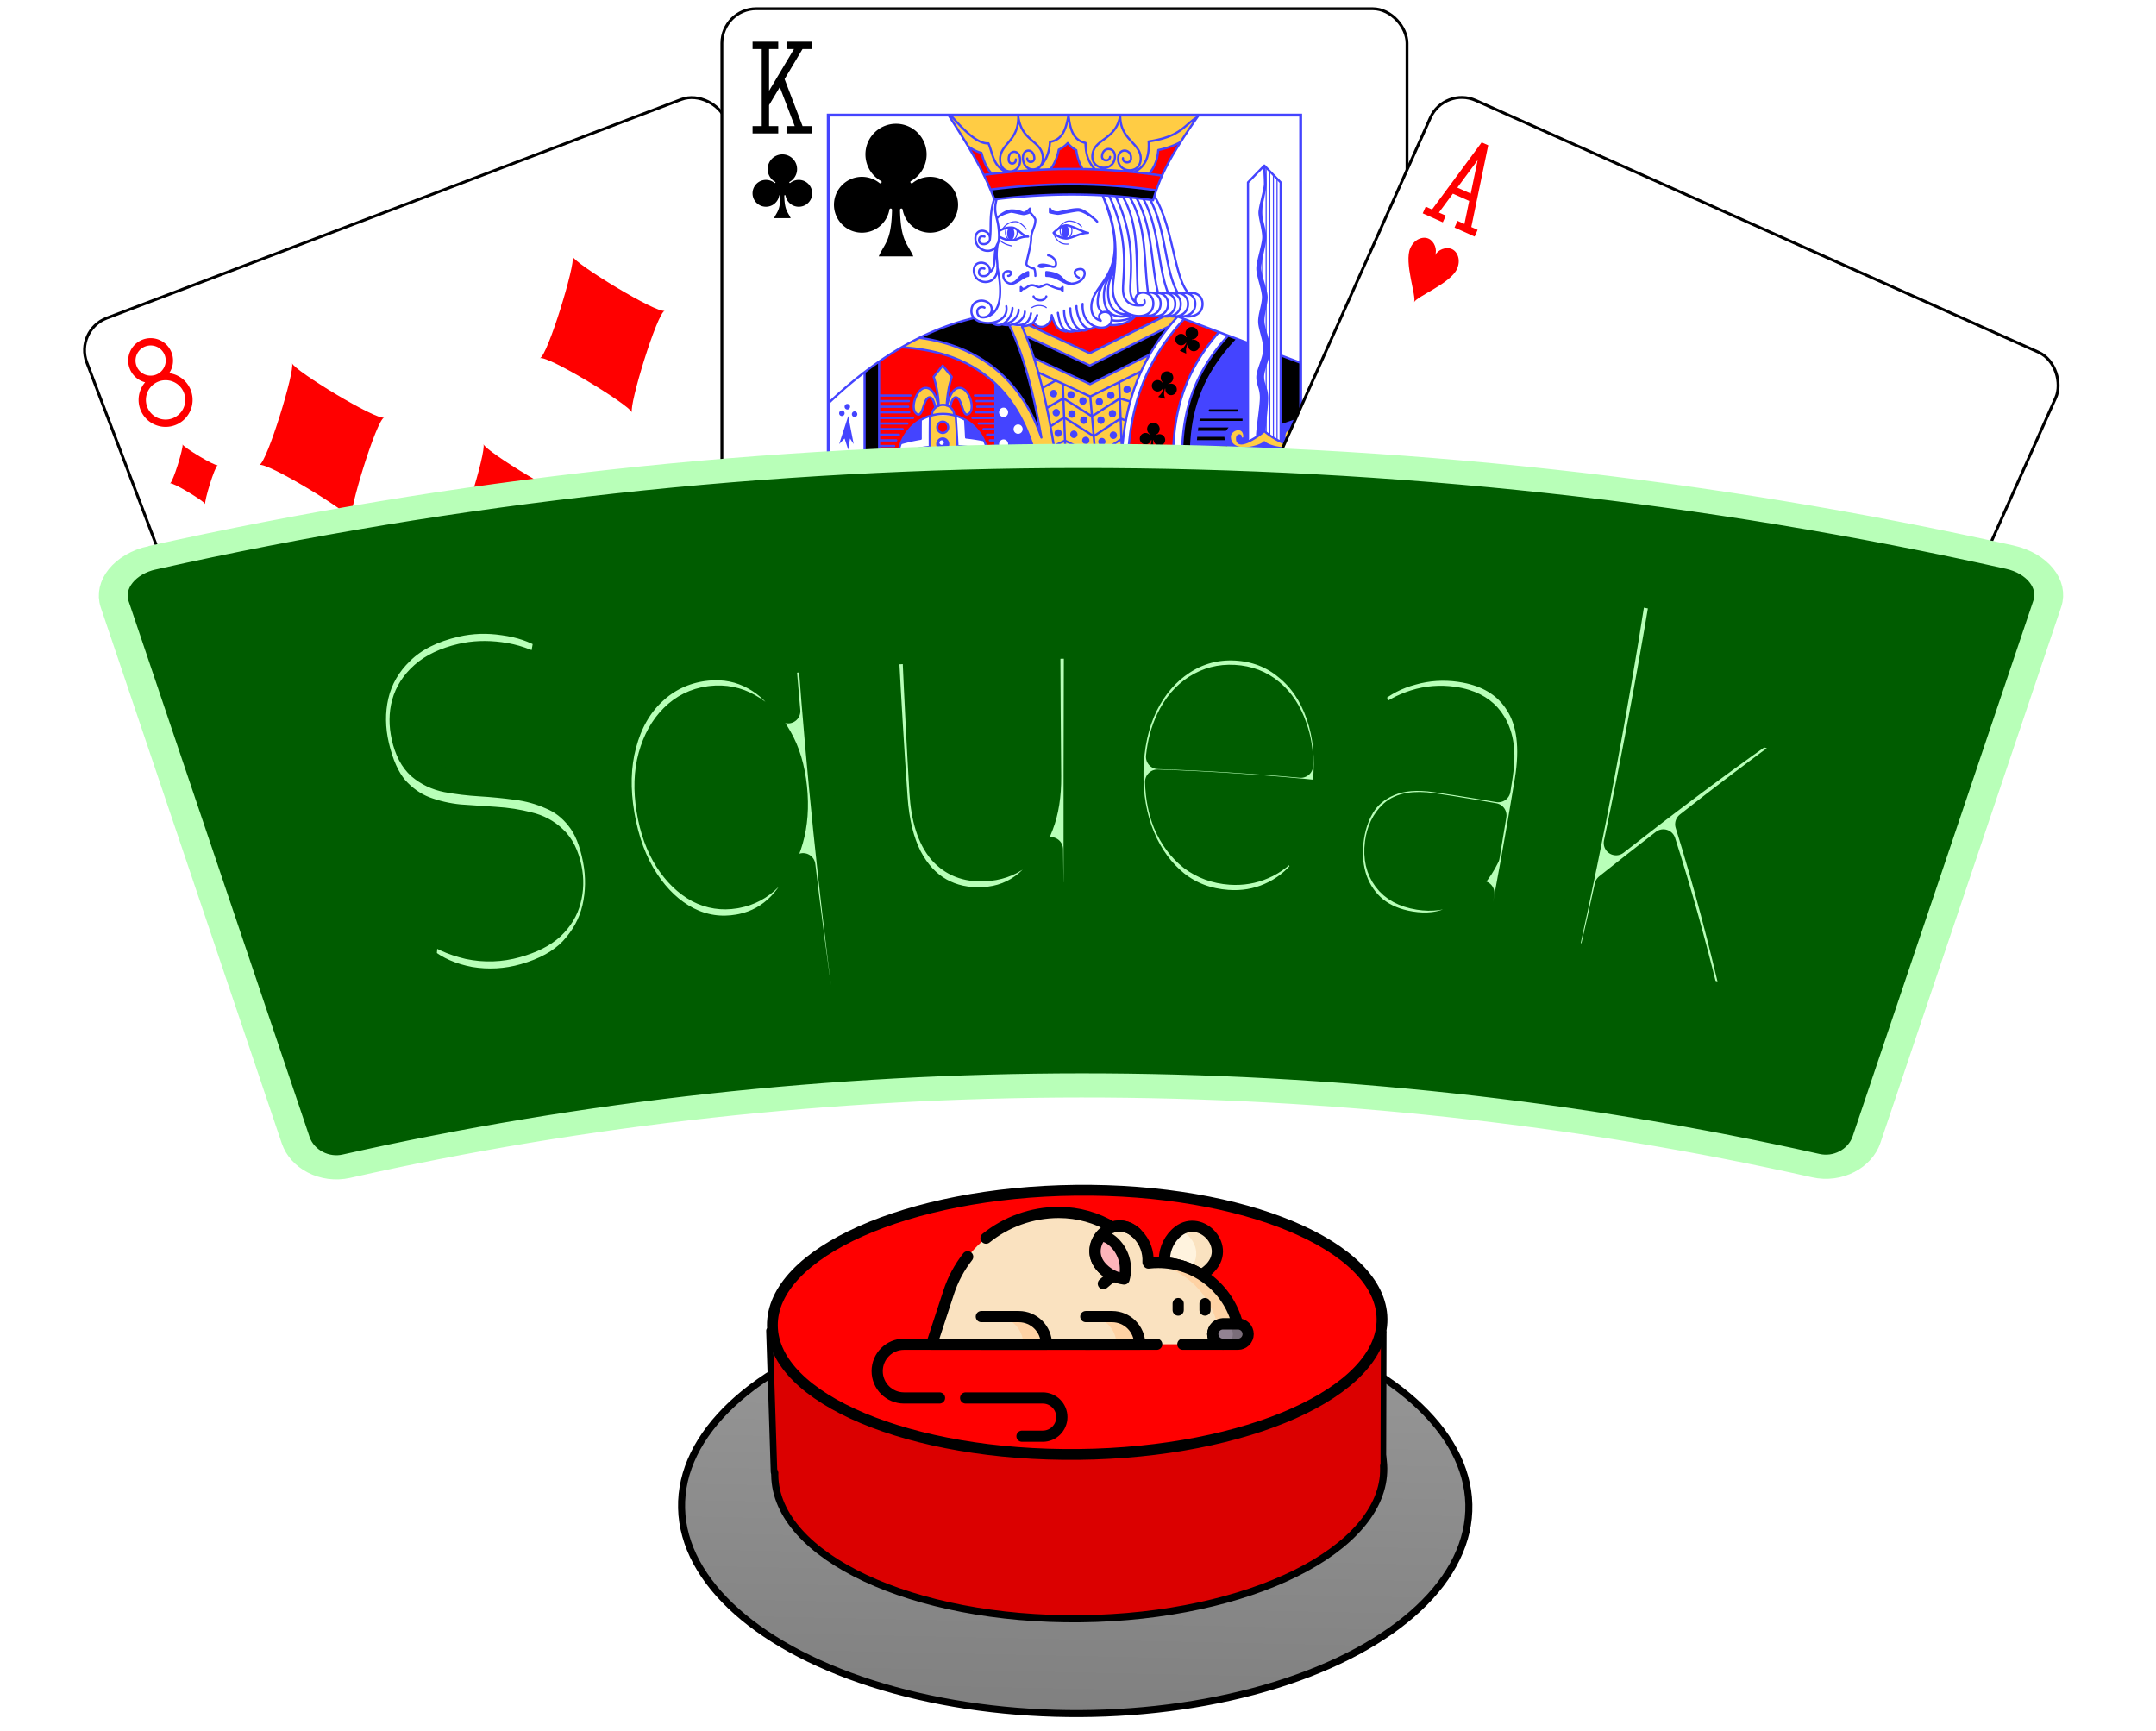 <?xml version="1.0" encoding="UTF-8" standalone="no"?>
<svg
   width="199.3mm"
   height="160mm"
   viewBox="0 0 199.3 160"
   version="1.1"
   id="svg8"
   inkscape:version="1.3.2 (091e20e, 2023-11-25, custom)"
   sodipodi:docname="squeakLogo.svg"
   xml:space="preserve"
   xmlns:inkscape="http://www.inkscape.org/namespaces/inkscape"
   xmlns:sodipodi="http://sodipodi.sourceforge.net/DTD/sodipodi-0.dtd"
   xmlns:xlink="http://www.w3.org/1999/xlink"
   xmlns="http://www.w3.org/2000/svg"
   xmlns:svg="http://www.w3.org/2000/svg"
   xmlns:rdf="http://www.w3.org/1999/02/22-rdf-syntax-ns#"
   xmlns:cc="http://creativecommons.org/ns#"
   xmlns:dc="http://purl.org/dc/elements/1.1/"><defs
     id="defs2"><linearGradient
       id="linearGradient7"
       inkscape:collect="always"><stop
         style="stop-color:#999999;stop-opacity:1;"
         offset="0"
         id="stop7" /><stop
         style="stop-color:#7f7f7f;stop-opacity:1;"
         offset="1"
         id="stop8" /></linearGradient><inkscape:path-effect
       effect="envelope"
       id="path-effect7098"
       is_visible="true"
       lpeversion="1"
       yy="true"
       xx="false"
       bendpath1="m -168.418,-210.671 c 39.738,-11.552 99.069,-11.089 137.297,0.456"
       bendpath2="m -41.979,-202.094 v 29.718"
       bendpath3="m -157.533,-168.099 c 38.079,-13.272 75.582,-13.581 115.286,-0.267"
       bendpath4="m -159.137,-202.094 v 29.718"
       bendpath1-nodetypes="cc"
       bendpath3-nodetypes="cc" /><inkscape:path-effect
       effect="bend_path"
       id="path-effect1544"
       is_visible="true"
       lpeversion="1"
       bendpath="m 22.336,87.794 c 45.719,-12.917 91.074,-12.741 136.08,0"
       prop_scale="1"
       scale_y_rel="false"
       vertical="false"
       hide_knot="false"
       bendpath-nodetypes="cc" /><rect
       id="CKX"
       width="164.8"
       height="260.8"
       x="-82.4"
       y="-130.4" /><pattern
       patternUnits="userSpaceOnUse"
       width="337.349"
       height="392.474"
       patternTransform="translate(6.1876468e-7,31.898)"
       id="pattern499"><g
         id="g1292"
         transform="matrix(3.78,0,0,3.78,-64.813,-82.575)"><g
           id="g893"
           transform="matrix(0.265,0,0,0.265,50.101,66.73)"><symbol
             id="D8"
             viewBox="-500 -500 1000 1000"
             preserveAspectRatio="xMinYMid"><path
               d="m -1,-50 a 205,205 0 1 1 2,0 h -2 a 255,255 0 1 0 2,0 z"
               stroke="#ff0000"
               stroke-width="80"
               stroke-linecap="square"
               stroke-miterlimit="1.5"
               fill="none"
               id="path833" /></symbol><symbol
             id="D"
             viewBox="-600 -600 1200 1200"
             preserveAspectRatio="xMinYMid"><path
               d="M -400,0 C -350,0 0,-450 0,-500 0,-450 350,0 400,0 350,0 0,450 0,500 0,450 -350,0 -400,0 Z"
               fill="#ff0000"
               id="path836" /></symbol><rect
             width="239"
             height="335"
             x="-87.866"
             y="-126.822"
             rx="12"
             ry="12"
             fill="#ffffff"
             stroke="#000000"
             id="rect839"
             transform="rotate(-21.044)" /><use
             xlink:href="#D"
             height="70"
             width="70"
             x="-87.501"
             y="-35"
             id="use841"
             transform="rotate(-21.044,93.688,-105.498)" /><use
             xlink:href="#D"
             height="70"
             width="70"
             x="17.501"
             y="-35"
             id="use843"
             transform="rotate(-21.044,93.688,-105.498)" /><use
             xlink:href="#D8"
             height="32"
             width="32"
             x="-114.4"
             y="-156"
             id="use845"
             transform="rotate(-21.044,93.688,-105.498)" /><use
             xlink:href="#D"
             height="26.769"
             width="26.769"
             x="-111.784"
             y="-119"
             id="use847"
             transform="rotate(-21.044,93.688,-105.498)" /><use
             xlink:href="#D"
             height="70"
             width="70"
             x="-87.501"
             y="-135.501"
             id="use849"
             transform="rotate(-21.044,93.688,-105.498)" /><use
             xlink:href="#D"
             height="70"
             width="70"
             x="17.501"
             y="-135.501"
             id="use851"
             transform="rotate(-21.044,93.688,-105.498)" /><use
             xlink:href="#D"
             height="70"
             width="70"
             x="-35"
             y="-85.25"
             id="use853"
             transform="rotate(-21.044,93.688,-105.498)" /><g
             transform="rotate(158.956,19.595,17.401)"
             id="g865"><use
               xlink:href="#D8"
               height="32"
               width="32"
               x="-114.4"
               y="-156"
               id="use855" /><use
               xlink:href="#D"
               height="26.769"
               width="26.769"
               x="-111.784"
               y="-119"
               id="use857" /><use
               xlink:href="#D"
               height="70"
               width="70"
               x="-87.501"
               y="-135.501"
               id="use859" /><use
               xlink:href="#D"
               height="70"
               width="70"
               x="17.501"
               y="-135.501"
               id="use861" /><use
               xlink:href="#D"
               height="70"
               width="70"
               x="-35"
               y="-85.25"
               id="use863" /></g></g></g></pattern><clipPath
       clipPathUnits="userSpaceOnUse"
       id="clipPath1557"><rect
         style="fill:#000000;stroke-width:3.78;stroke-linejoin:round;paint-order:stroke fill markers"
         id="rect1559"
         width="283.853"
         height="368.706"
         x="-106.704"
         y="-243.52"
         rx="12"
         ry="12"
         transform="rotate(-24.103)" /></clipPath><linearGradient
       inkscape:collect="always"
       xlink:href="#linearGradient7"
       id="linearGradient8"
       x1="36.887"
       y1="11.096"
       x2="35.86"
       y2="50.565"
       gradientUnits="userSpaceOnUse" /><clipPath
       clipPathUnits="userSpaceOnUse"
       id="clipPath14"><rect
         style="fill:#000000;stroke:#000000;stroke-width:3.78;stroke-linejoin:round;paint-order:stroke fill markers"
         id="rect15"
         width="253.548"
         height="193.949"
         x="-168.321"
         y="-198.217"
         rx="12"
         ry="12"
         transform="rotate(20.775)" /></clipPath><filter
       style="color-interpolation-filters:sRGB"
       inkscape:label="Drop Shadow"
       id="filter101"
       x="-0.055"
       y="-0.126"
       width="1.111"
       height="1.252"><feFlood
         result="flood"
         in="SourceGraphic"
         flood-opacity="0.498"
         flood-color="rgb(0,0,0)"
         id="feFlood100" /><feGaussianBlur
         result="blur"
         in="SourceGraphic"
         stdDeviation="3"
         id="feGaussianBlur100" /><feOffset
         result="offset"
         in="blur"
         dx="0"
         dy="0"
         id="feOffset100" /><feComposite
         result="comp1"
         operator="in"
         in="flood"
         in2="offset"
         id="feComposite100" /><feComposite
         result="comp2"
         operator="over"
         in="SourceGraphic"
         in2="comp1"
         id="feComposite101" /></filter></defs><sodipodi:namedview
     id="base"
     pagecolor="#ffffff"
     bordercolor="#666666"
     borderopacity="1.0"
     inkscape:pageopacity="0.0"
     inkscape:pageshadow="2"
     inkscape:zoom="0.7"
     inkscape:cx="313.57143"
     inkscape:cy="376.42857"
     inkscape:document-units="mm"
     inkscape:current-layer="layer2"
     inkscape:document-rotation="0"
     showgrid="false"
     inkscape:object-nodes="false"
     inkscape:snap-nodes="false"
     showguides="true"
     inkscape:guide-bbox="true"
     fit-margin-top="0"
     fit-margin-left="0"
     fit-margin-right="0"
     fit-margin-bottom="0"
     inkscape:window-width="1920"
     inkscape:window-height="1009"
     inkscape:window-x="1912"
     inkscape:window-y="-8"
     inkscape:window-maximized="1"
     inkscape:showpageshadow="2"
     inkscape:pagecheckerboard="0"
     inkscape:deskcolor="#d1d1d1" /><g
     inkscape:label="Layer 1"
     inkscape:groupmode="layer"
     id="layer1"><g
       id="g14"
       transform="matrix(0.247,-0.094,0.094,0.247,52.156,60.673)"
       style="display:inline"
       clip-path="url(#clipPath14)"><symbol
         id="D8-5"
         viewBox="-500 -500 1000 1000"
         preserveAspectRatio="xMinYMid"><path
           d="m -1,-50 a 205,205 0 1 1 2,0 h -2 a 255,255 0 1 0 2,0 z"
           stroke="#ff0000"
           stroke-width="80"
           stroke-linecap="square"
           stroke-miterlimit="1.5"
           fill="none"
           id="path1" /></symbol><symbol
         id="D-4"
         viewBox="-600 -600 1200 1200"
         preserveAspectRatio="xMinYMid"><path
           d="M -400,0 C -350,0 0,-450 0,-500 0,-450 350,0 400,0 350,0 0,450 0,500 0,450 -350,0 -400,0 Z"
           fill="#ff0000"
           id="path2" /></symbol><rect
         width="239"
         height="335"
         x="-119.5"
         y="-167.5"
         rx="12"
         ry="12"
         fill="#ffffff"
         stroke="#000000"
         id="rect2-5" /><use
         xlink:href="#D-4"
         height="70"
         width="70"
         x="-87.501"
         y="-35"
         id="use2" /><use
         xlink:href="#D-4"
         height="70"
         width="70"
         x="17.501"
         y="-35"
         id="use3" /><use
         xlink:href="#D8-5"
         height="32"
         width="32"
         x="-114.4"
         y="-156"
         id="use4" /><use
         xlink:href="#D-4"
         height="26.769"
         width="26.769"
         x="-111.784"
         y="-119"
         id="use5" /><use
         xlink:href="#D-4"
         height="70"
         width="70"
         x="-87.501"
         y="-135.501"
         id="use6" /><use
         xlink:href="#D-4"
         height="70"
         width="70"
         x="17.501"
         y="-135.501"
         id="use7" /><use
         xlink:href="#D-4"
         height="70"
         width="70"
         x="-35"
         y="-85.25"
         id="use8" /><g
         transform="scale(-1)"
         id="g13"><use
           xlink:href="#D8-5"
           height="32"
           width="32"
           x="-114.4"
           y="-156"
           id="use9" /><use
           xlink:href="#D-4"
           height="26.769"
           width="26.769"
           x="-111.784"
           y="-119"
           id="use10" /><use
           xlink:href="#D-4"
           height="70"
           width="70"
           x="-87.501"
           y="-135.501"
           id="use11" /><use
           xlink:href="#D-4"
           height="70"
           width="70"
           x="17.501"
           y="-135.501"
           id="use12" /><use
           xlink:href="#D-4"
           height="70"
           width="70"
           x="-35"
           y="-85.25"
           id="use13" /></g></g><g
       id="g1335"
       transform="translate(-16.795,-20.553)"><g
         id="g1179"
         transform="matrix(0.265,0,0,0.265,115.193,65.748)"><symbol
           id="CK"
           viewBox="-500 -500 1000 1000"
           preserveAspectRatio="xMinYMid"><path
             d="m -285,-460 h 200 m -100,0 v 920 m -100,0 H -85 M 85,-460 h 200 m -100,20 -355,595 M 85,460 H 285 M 185,440 -10,-70"
             stroke="#000000"
             stroke-width="80"
             stroke-linecap="square"
             stroke-miterlimit="1.5"
             fill="none"
             id="path1060" /></symbol><symbol
           id="C"
           viewBox="-600 -600 1200 1200"
           preserveAspectRatio="xMinYMid"><path
             d="m 30,150 c 5,235 55,250 100,350 H -130 C -85,400 -35,385 -30,150 a 10,10 0 0 0 -20,0 210,210 0 1 1 -74,-201 10,10 0 0 0 14,-14 230,230 0 1 1 220,0 10,10 0 0 0 14,14 210,210 0 1 1 -74,201 10,10 0 0 0 -20,0 z"
             fill="#000000"
             id="path1063" /></symbol><symbol
           id="CK1"
           preserveAspectRatio="none"
           viewBox="0 0 1300 2000"><path
             fill="#ffcc44"
             d="m 315.885,799.273 c -12.562,0 -24.692,1.853 -36.105,5.371 -0.482,27.81 -0.564,55.373 -0.33,82.758 -30.264,3.329 -59.226,9.711 -87.205,18.668 -0.918,6.037 -1.359,12.068 -1.359,18.203 0,19.372 4.407,37.715 12.396,53.82 85.715,-21.842 147.417,-22.492 227.926,-6.012 6.301,-14.68 9.678,-30.85 9.678,-47.809 0,-9.419 -1.041,-18.594 -3.1,-27.301 -28.568,-6.289 -55.929,-10.094 -82.244,-11.602 -1.17,-27.087 -2.756,-54.122 -4.695,-81.094 -11.011,-3.262 -22.783,-5.004 -34.961,-5.004 z M 315,865 a 15,15 0 0 1 15,15 15,15 0 0 1 -15,15 15,15 0 0 1 -15,-15 15,15 0 0 1 15,-15 z m -50,45 a 15,15 0 0 1 15,15 15,15 0 0 1 -15,15 15,15 0 0 1 -15,-15 15,15 0 0 1 15,-15 z m 100,0 a 15,15 0 0 1 15,15 15,15 0 0 1 -15,15 15,15 0 0 1 -15,-15 15,15 0 0 1 15,-15 z M 285.242,803.2 a 30.653,27.5 0 0 1 -0.01,-0.7 30.653,27.5 0 0 1 30.653,-27.5 30.653,27.5 0 0 1 30.653,27.5 v 0 a 30.653,27.5 0 0 1 -0.011,0.741 M 303.336,777.964 C 300.167,763.716 289.4,725.933 265,730 c -23.937,3.989 -41.639,59.017 -20,70 16.945,8.601 16.09,-46.873 35,-45 9.353,0.926 13.581,21.494 14.691,28.027 m 31.247,-6.473 C 327.446,750.406 331.614,724.785 340,700 l -25,-30 -25,30 c 8.449,24.971 12.617,50.791 14.095,77.143 m 31.469,4.446 C 336.989,773.911 341.253,755.866 350,755 c 18.91,-1.873 18.055,53.601 35,45 21.639,-10.983 3.937,-66.011 -20,-70 -24.002,-4 -34.812,32.494 -38.175,47.247 M 692.055,965.938 C 709.004,925.848 680.221,905.826 650,905.238 c -30.221,0.587 -59.004,20.61 -42.055,60.699 -45,-34.547 -65.377,2.234 -65.636,34.062 0.259,31.828 20.636,68.61 65.636,34.062 -16.95,40.089 11.834,60.112 42.055,60.699 30.221,-0.587 59.004,-20.61 42.055,-60.699 45,34.547 65.377,-2.234 65.636,-34.062 -0.259,-31.828 -20.636,-68.61 -65.636,-34.062 z m -66.722,-55.4 c -1.29,-7.872 -2.6,-15.699 -3.928,-23.484 1.33,7.788 2.648,15.604 3.941,23.479 z m 124.392,49.792 56.495,-0.442 c 0.754,-109.529 18.217,-216.805 78.238,-318.928 L 720.643,719.635 566.141,650.158 c -9.748,-29.54 -20.637,-57.824 -32.992,-84.678 l -34.475,-2.598 c 41.321,84.043 67.265,185.872 87.854,299.418 C 556.316,778.594 509.835,715.502 450.533,671.752 393.438,629.63 325.649,605.785 251.816,595.359 c -16.482,7.737 -33.214,16.435 -49.742,25.709 182.001,10.664 321.309,95.862 372.763,308.34 C 635,890 711.038,893.671 749.724,960.329 Z M 609.779,823.213 c 0.128,0.657 0.259,1.311 0.387,1.969 -0.128,-0.658 -0.259,-1.312 -0.387,-1.969 z m 3.334,17.41 c 0.19,1.013 0.377,2.032 0.566,3.047 -0.189,-1.015 -0.377,-2.034 -0.566,-3.047 z m 2.693,14.621 c 0.351,1.93 0.701,3.861 1.049,5.797 -0.347,-1.937 -0.698,-3.866 -1.049,-5.797 z m 1.723,9.6 c 1.228,6.89 2.437,13.817 3.629,20.779 -1.191,-6.965 -2.402,-13.887 -3.629,-20.779 z m 597.389,190.095 A 25,25 0 0 1 1225,1075 v 0 a 25,25 0 0 1 -25,25 25,25 0 0 1 -25,-25 25,25 0 0 1 14.281,-22.585 M 1260,1035 a 47.5,20 0 0 1 -47.5,20 47.5,20 0 0 1 -47.5,-20 47.5,20 0 0 1 47.5,-20 47.5,20 0 0 1 47.5,20 z M 1105,860 c 0,-20 40,-32.707 40,0 0,7.453 -10,7.533 -10,0 0,-5 -9.929,-5.124 -10,5 -0.247,34.999 65,-10 75,-20 10,10 75.247,54.999 75,20 -0.071,-10.124 -10,-10 -10,-5 0,7.533 -10,7.453 -10,0 0,-32.707 40,-20 40,0 0,50 -85,27.6 -95,15 -10,12.6 -95,35 -95,-15 z M 961.508,538.871 924.371,538.304 719.572,636.91 552.731,561.53 C 548.522,563.039 542.702,564.015 535,565 l 9.177,25.88 L 720,670 938.71,564.549 c 7.323,-8.75 14.87,-17.238 22.798,-25.678 z M 314.675,-24.081 c 55.011,81.034 88.648,134.919 113.401,184.046 187.307,-23.752 340.515,-19.215 490.885,1.272 C 937.126,121.894 965.737,74.186 1021.666,-2.889 M 806.262,960 748.01,960 l 6.218,15 h 51.22 z m -254.299,7e-5 -59.368,-2e-5 L 492.499,975 h 52.346 z"
             id="path1066" /></symbol><symbol
           id="CK2"
           preserveAspectRatio="none"
           viewBox="0 0 1300 2000"><path
             fill="#ff0000"
             d="m 330,835 a 15,15 0 0 1 -15,15 15,15 0 0 1 -15,-15 15,15 0 0 1 15,-15 15,15 0 0 1 15,15 z m 0,90 a 15,15 0 0 1 -15,15 15,15 0 0 1 -15,-15 15,15 0 0 1 15,-15 15,15 0 0 1 15,15 z m -95,10 a 15,15 0 0 1 -15,15 15,15 0 0 1 -15,-15 15,15 0 0 1 15,-15 15,15 0 0 1 15,15 z m 190,-5 a 15,15 0 0 1 -15,15 15,15 0 0 1 -15,-15 15,15 0 0 1 15,-15 15,15 0 0 1 15,15 z m -285.18,15.306 c 7.62,3.718 15.839,8.658 23.19,14.922 l 33.176,-0.048 c -3.453,-11.245 -5.302,-23.36 -5.302,-35.905 10e-6,-58.338 39.964,-107.342 94.008,-121.128 l 0.349,0.054 c -0.007,-0.233 -0.01,-0.466 -0.01,-0.7 0,-7.817 3.635,-14.872 9.465,-19.676 C 293.581,776.494 289.353,755.926 280,755 c -18.91,-1.873 -18.055,53.601 -35,45 -21.639,-10.983 -3.937,-66.011 20,-70 24.4,-4.067 35.167,33.716 38.336,47.964 l 0.759,-0.82 C 302.617,750.791 298.449,724.971 290,700 l 25,-30 25,30 c -8.386,24.785 -12.554,50.406 -14.062,76.554 l 0.887,0.693 C 330.188,762.494 340.998,726 365,730 c 23.937,3.989 41.639,59.017 20,70 -16.945,8.601 -16.09,-46.873 -35,-45 -8.747,0.866 -13.011,18.911 -14.708,26.302 6.749,4.751 11.246,12.504 11.246,21.198 0,0 -0.004,0.494 0.335,0.738 54.217,13.902 94.012,62.822 94.012,121.037 0,12.296 -1.775,24.177 -5.178,35.564 l 24.588,0.162 -0.034,-241.332 c -67.099,-62.058 -155.93,-91.59 -258.1,-97.65 -21.19,11.91 -42.063,24.819 -62.295,38.421 L 140,940 Z M 600.074,1000 a 20,20 0 0 1 -20,20 20,20 0 0 1 -20,-20 20,20 0 0 1 20,-20 20,20 0 0 1 20,20 z M 670,944.171 a 20,20 0 0 1 -20,20 20,20 0 0 1 -20,-20 20,20 0 0 1 20,-20 20,20 0 0 1 20,20 z m -177.721,30.287 c 0.903,16.641 1.104,34.162 1.149,50.803 l 53.451,-0.341 c -3.026,-7.745 -4.501,-16.506 -4.569,-24.919 0.07,-8.615 1.614,-17.593 4.745,-25.429 M 949.495,955.597 c -40.89,11.85 -72.976,43.679 -85.452,84.269 l -38.424,0.127 c -9.314,-175.274 7.103,-342.09 153.56,-494.674 l 95.939,35.134 C 968.125,698.475 943.889,822.19 949.495,955.597 Z m -80.306,-419.758 55.182,2.466 -204.799,98.606 -167.212,-75.257 c 4.803,-1.49 8.364,-3.585 12.055,-6.76 C 585,580 615,560 615,535 c 10,30 15,40 39.615,43.97 28.317,-1.168 56.271,-2.887 77.742,-14.417 16.018,6.956 33.704,5.118 42.247,-4.035 29.608,4.696 64.647,-11.968 69.861,-23.703 8.364,1.277 17.089,1.043 24.724,-0.977 z M 385.068,83.802 c 10.924,7.535 23.026,14.089 36.414,17.193 3.267,10.612 6.91,23.055 14.428,36.765 3.727,6.796 8.659,13.439 14.083,19.651 56.069,-6.631 109.767,-10.662 161.315,-12.313 10.983,-14.435 19.109,-32.141 23.045,-52.675 9.534,-4.369 17.877,-10.464 24.628,-17.581 6.334,7.509 14.316,14.094 23.585,19.026 2.55,19.152 8.806,36.11 17.092,50.458 62.52,0.996 122.871,5.51 182.229,12.897 1.037,-1.05 2.172,-2.283 3.279,-3.56 13.508,-15.578 21.043,-36.194 22.979,-60.173 26.421,-5.609 46.231,-13.179 61.298,-20.946 C 932.027,129.866 915.355,165.636 902.969,200.448 762.459,182.124 619.895,178.132 445.947,198.207 430.242,162.076 411.849,127.382 385.068,83.802 Z"
             id="path1069" /></symbol><symbol
           id="CK3"
           preserveAspectRatio="none"
           viewBox="0 0 1300 2000"><path
             fill="#4444ff"
             d="m 1200,135 c -0.037,15.315 1.717,33.768 1.717,48.768 0,15 -15,62.053 -15,77.053 0,15 10.484,45.412 10.484,65.412 0,20 -16.307,64.104 -16.307,84.104 0,20 15.559,56.307 15.559,76.307 0,20 -10.559,45 -10.559,65 0,20 13.842,48.621 13.842,73.621 0,25 -18.842,55.895 -18.842,75.895 0,20 9.812,29.178 9.812,54.178 0,23.257 -10.175,80.864 -10.748,104.863 l 20.449,-14.576 c 1.908,-27.812 7.832,-71.454 7.301,-90.895 -0.682,-24.991 -10.739,-33.898 -11.285,-53.891 -0.546,-19.993 17.448,-51.39 16.766,-76.381 -0.682,-24.991 -15.302,-53.224 -15.848,-73.217 -0.546,-19.993 9.327,-45.271 8.781,-65.264 -0.546,-19.993 -17.089,-55.859 -17.635,-75.852 -0.546,-19.993 14.552,-64.527 14.006,-84.52 -0.546,-19.993 -11.856,-50.105 -12.266,-65.1 -0.409,-14.994 13.302,-62.439 12.893,-77.434 C 1202.712,168.078 1200.447,149.679 1200,135 Z M 652.26,294.029 a 10,17.5 0 0 0 -10,17.5 10,17.5 0 0 0 10,17.5 10,17.5 0 0 0 10,-17.5 10,17.5 0 0 0 -10,-17.5 z m -150.045,5.174 a 10,17.5 0 0 0 -10,17.5 10,17.5 0 0 0 10,17.5 10,17.5 0 0 0 10,-17.5 10,17.5 0 0 0 -10,-17.5 z M 550,420 c -30,10 -25,25 -45,30 l -0.535,0.986 C 519.068,450.964 535,432.099 550,430 Z m 50,0 v 10 c 32.317,0 45.721,21.485 67.297,20.986 L 666.506,450 C 636.948,445 652.098,425 600,420 Z m 526,179.061 c -110.185,112.444 -133.558,223.164 -127.121,352.562 49.771,5.739 90.761,41.014 104.746,88.152 l 33.434,0.154 C 1119.776,1025.488 1105,1003.421 1105,970 c 0,-65 45,-75 55,-75 10.714,0 19.736,7.646 25.881,18.133 3.557,-5.198 14.418,-10.991 32.49,-14.863 66.707,-14.294 60.623,22.506 20.529,29.049 36.973,-3.507 38.855,15.323 19.521,26.08 21.321,5.563 13.378,23.555 -10.729,29.428 31.239,4.095 17.127,31.041 -17.062,32.982 17.353,3.768 29.369,10.889 29.369,19.191 0,1.834 -0.586,3.61 -1.627,5.148 L 1300,1040.029 V 662.668 l -55,-20.164 -0.103,230.912 c 16.051,6.826 30.219,7.928 30.104,-8.416 -0.071,-10.124 -10,-10 -10,-5 0,7.533 -10,7.453 -10,0 0,-32.707 40,-20 40,0 0,50 -85,27.6 -95,15 -4.206,5.299 -21.68,12.325 -40.516,14.977 -0.269,0.038 -0.539,0.075 -0.809,0.111 -1.133,0.152 -2.269,0.292 -3.408,0.41 C 1130.54,893.06 1105,887.407 1105,860 c 0,-20 40,-32.707 40,0 0,7.453 -10,7.533 -10,0 0,-5 -9.929,-5.124 -10,5 -0.114,16.128 13.68,15.268 29.783,8.551 L 1155,609.209 Z m 112.9,328.258 c -1.969,0.187 -4.011,0.42 -6.182,0.738 2.14,-0.166 4.202,-0.415 6.182,-0.738 z M 460.174,718.588 459.896,960 550.65,960.072 575.322,929.25 C 552.679,836.103 513.073,767.382 460.174,718.588 Z m 362.207,5.328 a 10,10 0 0 0 -10,10 10,10 0 0 0 10,10 10,10 0 0 0 10,-10 10,10 0 0 0 -10,-10 z M 620,735 a 10,10 0 0 0 -10,10 10,10 0 0 0 10,10 10,10 0 0 0 10,-10 10,10 0 0 0 -10,-10 z m 48.029,3.283 a 10,10 0 0 0 -10,10 10,10 0 0 0 10,10 10,10 0 0 0 10,-10 10,10 0 0 0 -10,-10 z m 109.605,1.232 a 10,10 0 0 0 -10,10 10,10 0 0 0 10,10 10,10 0 0 0 10,-10 10,10 0 0 0 -10,-10 z m -76.764,15.189 a 10,10 0 0 0 -10,10 10,10 0 0 0 10,10 10,10 0 0 0 10,-10 10,10 0 0 0 -10,-10 z m 45.154,2.053 a 10,10 0 0 0 -10,10 10,10 0 0 0 10,10 10,10 0 0 0 10,-10 10,10 0 0 0 -10,-10 z M 52.5,772.5 a 7.5,7.5 0 0 0 -7.5,7.5 7.5,7.5 0 0 0 7.5,7.5 7.5,7.5 0 0 0 7.5,-7.5 7.5,7.5 0 0 0 -7.5,-7.5 z m 430,10 c 6.904,0 12.5,5.596 12.5,12.5 0,6.904 -5.596,12.5 -12.5,12.5 -6.904,0 -12.5,-5.596 -12.5,-12.5 0,-6.904 5.596,-12.5 12.5,-12.5 z m 144.889,3.402 a 10,10 0 0 0 -10,10 10,10 0 0 0 10,10 10,10 0 0 0 10,-10 10,10 0 0 0 -10,-10 z m 154.762,2.875 a 10,10 0 0 0 -10,10 10,10 0 0 0 10,10 10,10 0 0 0 10,-10 10,10 0 0 0 -10,-10 z m -111.658,0.82 a 10,10 0 0 0 -10,10 10,10 0 0 0 10,10 10,10 0 0 0 10,-10 10,10 0 0 0 -10,-10 z M 37.5,790 a 7.5,7.5 0 0 0 -7.5,7.5 7.5,7.5 0 0 0 7.5,7.5 7.5,7.5 0 0 0 7.5,-7.5 7.5,7.5 0 0 0 -7.5,-7.5 z m 35,2.5 A 7.5,7.5 0 0 0 65,800 7.5,7.5 0 0 0 72.5,807.5 7.5,7.5 0 0 0 80,800 7.5,7.5 0 0 0 72.5,792.5 Z M 55,805 l -25,75 15,-15 10,30 5,-30 10,15 z m 648.334,1.018 a 10,10 0 0 0 -10,10 10,10 0 0 0 10,10 10,10 0 0 0 10,-10 10,10 0 0 0 -10,-10 z m 47.207,0 a 10,10 0 0 0 -10,10 10,10 0 0 0 10,10 10,10 0 0 0 10,-10 10,10 0 0 0 -10,-10 z m -373.895,9.004 c 0.997,15.698 1.91,31.454 2.725,47.219 15.947,1.634 32.21,4.046 48.732,7.035 -11.308,-23.03 -29.273,-41.879 -51.457,-54.254 z M 254.529,815.438 c -24.402,13.713 -43.634,35.351 -54.459,61.779 17.57,-4.566 35.727,-8.569 54.344,-11.539 -0.036,-16.674 0.013,-33.4 0.115,-50.24 z M 522.5,827.5 c 6.904,0 12.5,5.596 12.5,12.5 0,6.904 -5.596,12.5 -12.5,12.5 -6.904,0 -12.5,-5.596 -12.5,-12.5 0,-6.904 5.596,-12.5 12.5,-12.5 z m 110.227,13 a 10,10 0 0 0 -10,10 10,10 0 0 0 10,10 10,10 0 0 0 10,-10 10,10 0 0 0 -10,-10 z m 43.104,3.285 a 10,10 0 0 0 -10,10 10,10 0 0 0 10,10 10,10 0 0 0 10,-10 10,10 0 0 0 -10,-10 z m 108.783,2.463 a 10,10 0 0 0 -10,10 10,10 0 0 0 10,10 10,10 0 0 0 10,-10 10,10 0 0 0 -10,-10 z m -75.943,13.957 a 10,10 0 0 0 -10,10 10,10 0 0 0 10,10 10,10 0 0 0 10,-10 10,10 0 0 0 -10,-10 z m 44.336,3.285 a 10,10 0 0 0 -10,10 10,10 0 0 0 10,10 10,10 0 0 0 10,-10 10,10 0 0 0 -10,-10 z M 315,865 a 15,15 0 0 0 -15,15 15,15 0 0 0 15,15 15,15 0 0 0 15,-15 15,15 0 0 0 -15,-15 z m 167.5,2.5 c 6.904,0 12.5,5.596 12.5,12.5 0,6.904 -5.596,12.5 -12.5,12.5 -6.904,0 -12.5,-5.596 -12.5,-12.5 0,-6.904 5.596,-12.5 12.5,-12.5 z m -170.459,2.441 a 6.026,6.074 0 0 1 6.027,6.074 6.026,6.074 0 0 1 -6.027,6.074 6.026,6.074 0 0 1 -6.025,-6.074 6.026,6.074 0 0 1 6.025,-6.074 z m 477.91,22.693 a 10,10 0 0 0 -10,10 10,10 0 0 0 10,10 10,10 0 0 0 10,-10 10,10 0 0 0 -10,-10 z m -111.658,6.568 a 10,10 0 0 0 -9.105,5.867 l 19.084,4.783 a 10,10 0 0 0 0.021,-0.65 10,10 0 0 0 -10,-10 z M 537.5,905 c 6.904,0 12.5,5.596 12.5,12.5 0,6.904 -5.596,12.5 -12.5,12.5 -6.904,0 -12.5,-5.596 -12.5,-12.5 0,-6.904 5.596,-12.5 12.5,-12.5 z m 220.842,4.877 a 10,10 0 0 0 -10,10 10,10 0 0 0 10,10 10,10 0 0 0 10,-10 10,10 0 0 0 -10,-10 z M 265,910 a 15,15 0 0 0 -15,15 15,15 0 0 0 15,15 15,15 0 0 0 15,-15 15,15 0 0 0 -15,-15 z m 100,0 a 15,15 0 0 0 -15,15 15,15 0 0 0 15,15 15,15 0 0 0 15,-15 15,15 0 0 0 -15,-15 z m -3.393,4.941 a 6.026,6.074 0 0 1 6.025,6.074 6.026,6.074 0 0 1 -6.025,6.074 6.026,6.074 0 0 1 -6.027,-6.074 6.026,6.074 0 0 1 6.027,-6.074 z M 261.025,915 a 6.026,6.074 0 0 1 6.027,6.074 6.026,6.074 0 0 1 -6.027,6.074 A 6.026,6.074 0 0 1 255,921.074 6.026,6.074 0 0 1 261.025,915 Z m 450.107,0.623 a 10,10 0 0 0 -5.623,1.732 l 15.465,10.043 a 10,10 0 0 0 0.158,-1.775 10,10 0 0 0 -10,-10 z m -385.545,69.748 c -33.881,0.246 -68.068,5.053 -108.615,14.904 22.599,29.839 58.518,48.998 98.912,48.998 42.75,0 80.488,-21.459 102.834,-54.234 -33.579,-6.552 -63.236,-9.885 -93.131,-9.668 z"
             id="path1072" /></symbol><symbol
           id="CK4"
           preserveAspectRatio="none"
           viewBox="0 0 1300 2000"><path
             fill="#000000"
             d="m 672.932,185.051 c -70.695,-0.111 -145.242,4.245 -226.6,14.096 l 10.719,26.285 c 165.82,-19.487 302.234,-15.744 436.891,2.145 l 8.82,-26.432 C 828.225,191.039 753.053,185.177 672.932,185.051 Z M 401.371,542.795 c -51.871,11.766 -101.648,29.669 -149.643,52.605 73.92,10.384 141.71,34.23 198.805,76.352 59.302,43.75 105.782,106.842 135.994,190.549 C 565.939,748.755 539.995,646.926 498.674,562.883 L 425,555 Z M 938.568,564.764 720,670 544.178,590.879 l 21.852,59.182 154.613,69.574 163.99,-78.959 z m 161.953,24.988 C 992.685,704.048 968.491,820.681 974.32,951.086 l 24.766,0.594 C 992.443,822.223 1015.815,711.504 1126.139,599.146 Z M 1245,642.299 v 187.727 l 55,-18.357 V 662.613 Z M 139.914,659.406 c -13.638,9.143 -39.99,28.348 -39.99,28.348 L 100,900 c 13.807,0 25,11.193 25,25 0,4.939 -1.431,9.543 -4.184,13.057 5.064,1.281 12.006,3.796 19.5,7.492 L 140,940 Z M 1050,787 c -4.057,-0.057 -4.057,6.057 0,6 h 75 c 4.057,0.057 4.057,-6.057 0,-6 z m -27.457,25 -1.141,6 H 1140 v -6 z m -4.174,23.5 -1.242,9 h 77.267 l 7.236,-9 z m -2.996,25 -0.814,9 h 76.51 l -1.035,-9 z m -1.726,25.5 -0.492,18 h 98.631 l -13.719,-18 z m -0.602,31 0.133,6 h 86.402 l 3.066,-6 z m 0.447,20 14.803,6 h 64.621 l 1.395,-6 z m 44.559,20 8.865,6 h 23.383 l 0.357,-6 z m 25.17,20 5.519,6 h 2.035 l -0.543,-6 z m -725.148,6.648 a 3,3 0 0 0 -1.604,0.529 c -11.457,7.663 -25.357,12.096 -40.584,12.096 -13.727,0 -26.375,-3.605 -37.129,-9.928 a 3,3 0 1 0 -3.041,5.172 c 11.669,6.861 25.391,10.756 40.17,10.756 16.394,0 31.485,-4.793 43.92,-13.109 a 3,3 0 0 0 -1.732,-5.516 z m 33.119,3.672 a 3,3 0 0 0 -2.297,1.055 c -17.731,20.208 -43.762,32.898 -73.01,32.898 -27.389,0 -51.952,-11.127 -69.527,-29.137 a 3,3 0 1 0 -4.295,4.189 c 18.666,19.127 44.806,30.947 73.822,30.947 30.986,0 58.688,-13.479 77.52,-34.941 a 3,3 0 0 0 -2.213,-5.012 z"
             id="path1075" /></symbol><symbol
           id="CK5"
           preserveAspectRatio="none"
           viewBox="0 0 1300 2000"><path
             stroke="#4444ff"
             stroke-linecap="round"
             stroke-linejoin="round"
             stroke-width="6"
             fill="none"
             d="m 522.899,3.48 c 9.297,67.907 63.934,63.432 67.753,108.843 3.441,40.921 -51.645,45.49 -54.872,4.551 -2.181,-27.669 29.204,-29.893 31.355,-2.601 1.075,13.646 -18.522,15.272 -19.597,1.625 M 522.899,3.48 C 524.357,72.037 469.728,76.624 473.07,122.076 c 3.011,40.956 58.098,36.388 54.872,-4.551 -2.181,-27.669 -33.506,-24.692 -31.355,2.601 1.075,13.646 20.673,12.021 19.597,-1.625 M 803.52,0.008 c -1.617,68.432 60.021,74.375 56.2,119.751 -3.446,40.92 -65.701,35.012 -62.012,-5.886 2.493,-27.641 37.895,-23.902 35.436,3.364 -1.229,13.633 -23.377,11.53 -22.147,-2.102 M 803.499,0.01 C 792.848,67.581 731.196,61.822 726.837,107.146 c -3.931,40.874 58.324,46.784 62.012,5.886 2.493,-27.641 -32.977,-30.629 -35.436,-3.364 -1.229,13.633 20.918,15.735 22.147,2.102 m 106.199,45.593 c 1.162,-1.191 2.297,-2.424 3.404,-3.7 13.508,-15.578 21.043,-36.194 22.979,-60.173 C 934.565,87.882 954.374,80.312 970,71.807 M 840.764,152.609 C 868.581,141.054 884.669,116.444 881.616,70.528 970.038,57.493 977.856,28.05 1016.116,4.804 M 384.638,83.186 c 11.354,8.151 23.456,14.705 36.844,17.809 3.267,10.612 6.91,23.055 14.428,36.765 3.727,6.796 8.659,13.439 14.821,19.612 m 39.926,-4.327 C 452.771,135.41 453.483,104.497 440.895,75.58 408.942,77.337 370.459,37.367 336.36,-0.2 M 611.364,145.179 c 10.925,-14.516 19.051,-32.222 22.987,-52.756 9.534,-4.369 17.877,-10.464 24.628,-17.581 6.334,7.509 14.316,14.094 23.585,19.026 2.55,19.152 8.806,36.11 17.69,50.523 M 661.111,-4.759348e-7 C 654.888,34.596 646.015,66.138 610.121,71.521 608.01,108.173 593.554,131.478 571.811,146.878 m 162.659,-1.506 C 718.002,129.079 707.963,106.586 707.944,74.453 672.417,66.93 665.355,34.91 661.111,-4.759348e-7 c 0,0 0,0 0,0 M 1019.418,0.214 C 930.312,123.368 911.818,170.701 893.877,227.738 M 331.331,0.603 C 399.557,102.391 431.379,159.184 457.191,225.525 m -10.859,-26.378 c 173.564,-21.015 316.127,-17.023 456.431,1.998 m -445.711,24.288 c 165.82,-19.487 302.234,-15.745 436.89,2.144 M 428.129,160.035 c 187.255,-23.821 340.462,-19.284 490.611,1.877 M -0.065,771.262 C 113.128,665.907 248.106,577.56 401.371,542.796 m 753.629,66.838 -195.605,-71.563 m 340.605,124.612 -55,-20.122 M 924.371,538.304 719.572,636.91 552.273,561.626 m -8.096,29.254 L 720,670 938.568,564.763 M 566.03,650.06 l 154.613,69.575 163.991,-78.958 m -306.737,47.621 143.174,64.427 140.143,-67.476 m -214.159,72.159 78.748,48.387 76.561,-47.889 m -153.299,50.762 81.47,50.197 74.01,-47.519 m -153.051,59.26 83.774,41.328 71.531,-45.383 m -6.209,-152.111 7.728,189.336 M 625.965,709.928 589.111,730.03 m 57.944,27.377 -45.62,26.06 m 47.63,25.198 -37.577,23.997 m 40.006,37.94 -30.533,14.272 m 181.402,-126.972 28.806,8.172 m -24.372,100.472 4.647,2.216 m -6.9,-57.421 14.644,6.01 M 605.783,960 599.283,960 m 101.434,0 -6.5,-10e-6 m -234.217,3e-5 L 460,718.461 m -19.115,205.813 a 125,125 0 0 1 -125,125 125,125 0 0 1 -125,-125 125,125 0 0 1 125,-125 125,125 0 0 1 125,125 v 0 M 961.508,538.871 C 815.969,693.799 799.004,865.22 808.188,1039.996 m 17.516,-0.01 C 816.305,864.718 832.722,697.903 979.428,545.419 M 949.775,955.531 C 943.889,822.19 968.125,698.475 1075.097,580.488 M 999.086,951.68 C 992.442,822.224 1015.816,711.505 1126.139,599.147 M 974.32,951.086 C 968.491,820.681 992.685,704.047 1100.521,589.751 M 677.5,1000 A 27.5,27.5 0 0 1 650,1027.5 27.5,27.5 0 0 1 622.5,1000 27.5,27.5 0 0 1 650,972.5 27.5,27.5 0 0 1 677.5,1000 v 0 m 14.555,-34.062 C 709.004,925.848 680.221,905.826 650,905.238 c -30.221,0.587 -59.004,20.61 -42.055,60.699 -45,-34.547 -65.377,2.234 -65.636,34.062 0.259,31.828 20.636,68.61 65.636,34.062 -16.95,40.089 11.834,60.112 42.055,60.699 30.221,-0.587 59.004,-20.61 42.055,-60.699 45,34.547 65.377,-2.234 65.636,-34.062 -0.259,-31.828 -20.636,-68.61 -65.636,-34.062 v 0 M 498.674,562.882 c 41.321,84.043 67.265,185.872 87.853,299.418 C 556.316,778.594 509.835,715.502 450.533,671.752 393.438,629.63 325.648,605.784 251.28,595.714 M 196.201,960 H 162.654 M 140,659.363 V 940 M 100,687.779 V 900 m 1114.918,154.939 A 25,25 0 0 1 1225,1075 v 0 a 25,25 0 0 1 -25,25 25,25 0 0 1 -25,-25 25,25 0 0 1 14.281,-22.585 m -10.207,9.771 C 1156.123,1055.045 1105,1032.163 1105,970 c 0,-65 45,-75 55,-75 20,0 34.105,26.642 34.105,46.642 0,40 -39.105,33.772 -39.105,3.358 0,-20 10,-30 10,-30 l -30,20 m 125,100 a 47.5,20 0 0 1 -47.5,20 47.5,20 0 0 1 -47.5,-20 47.5,20 0 0 1 47.5,-20 47.5,20 0 0 1 47.5,20 v 0 m -66.151,-95.558 C 1199.452,935.884 1208.185,932.532 1220,930 v 0 c 70,-15 59.845,26.263 15,30 -21.683,1.807 -36.039,-0.242 -43.223,-4.09 m 66.388,-2.421 c 25.294,6.414 10.023,30.033 -24.041,31.153 -50.432,1.659 -60.461,-15.413 -33.333,-25.699 m 46.743,23.891 c 31.398,4.087 17.286,31.032 -17.147,32.231 -56.677,1.973 -59.351,-22.549 -13.184,-30.637 m -31.246,-70.983 c 3.48,-5.511 14.34,-11.303 32.413,-15.176 v 0 c 70,-15 59.845,26.263 15,30 -20.954,1.746 -35.065,-0.109 -42.474,-3.708 m -33.8,32.761 C 1162.097,977.322 1145,1025 1145,1025 m 10,-151.572 V 180 l 45,-45 45,45 V 873.428 M 1105,860 c 0,-20 40,-32.707 40,0 0,7.453 -10,7.533 -10,0 0,-5 -9.929,-5.124 -10,5 -0.247,34.999 65,-10 75,-20 10,10 75.247,54.999 75,20 -0.071,-10.124 -10,-10 -10,-5 0,7.533 -10,7.453 -10,0 0,-32.707 40,-20 40,0 0,50 -85,27.6 -95,15 -10,12.6 -95,35 -95,-15 v 0 m 95.408,-14.376 c 1.908,-27.812 7.833,-71.455 7.302,-90.895 -0.682,-24.991 -10.74,-33.899 -11.286,-53.891 -0.546,-19.993 17.447,-51.39 16.765,-76.381 -0.682,-24.991 -15.3,-53.223 -15.846,-73.216 -0.546,-19.993 9.326,-45.271 8.781,-65.264 -0.546,-19.993 -17.089,-55.86 -17.634,-75.853 -0.546,-19.993 14.55,-64.526 14.005,-84.519 -0.546,-19.993 -11.856,-50.106 -12.265,-65.1 -0.409,-14.994 13.301,-62.439 12.892,-77.433 C 1202.711,168.078 1200.447,149.679 1200,135 c -0.037,15.315 1.716,33.768 1.716,48.768 0,15 -15,62.053 -15,77.053 0,15 10.484,45.411 10.484,65.411 0,20 -16.305,64.105 -16.305,84.105 0,20 15.558,56.305 15.558,76.305 0,20 -10.558,45 -10.558,65 0,20 13.842,48.621 13.842,73.621 0,25 -18.842,55.895 -18.842,75.895 0,20 9.811,29.179 9.811,54.179 0,23.257 -10.174,80.862 -10.747,104.862 M 203.405,977.834 c 85.591,-21.582 147.294,-22.233 227.62,-5.818 M 279.805,804.715 c -0.507,27.74 -0.591,55.303 -0.357,82.688 -30.264,3.329 -59.225,9.709 -87.14,18.529 M 350.728,804.292 c 2.057,26.958 3.642,53.992 4.812,81.079 26.316,1.508 53.676,5.313 82.16,11.718 M 217.225,1000.164 c 76.071,-18.433 129.859,-19.104 201.299,-5.165 M 254.644,815.468 c -0.216,16.81 -0.265,33.535 -0.23,50.209 -18.617,2.97 -36.774,6.973 -54.477,11.922 m 228.236,-8.057 c -16.592,-3.257 -32.855,-5.668 -48.802,-7.302 -0.814,-15.765 -1.727,-31.52 -2.813,-47.256 M 330,880 a 15,15 0 0 1 -15,15 15,15 0 0 1 -15,-15 15,15 0 0 1 15,-15 15,15 0 0 1 15,15 v 0 m 0,-45 a 15,15 0 0 1 -15,15 15,15 0 0 1 -15,-15 15,15 0 0 1 15,-15 15,15 0 0 1 15,15 v 0 m 0,90 a 15,15 0 0 1 -15,15 15,15 0 0 1 -15,-15 15,15 0 0 1 15,-15 15,15 0 0 1 15,15 v 0 m -50,0 a 15,15 0 0 1 -15,15 15,15 0 0 1 -15,-15 15,15 0 0 1 15,-15 15,15 0 0 1 15,15 v 0 m -45,10 a 15,15 0 0 1 -15,15 15,15 0 0 1 -15,-15 15,15 0 0 1 15,-15 15,15 0 0 1 15,15 v 0 m 145,-10 a 15,15 0 0 1 -15,15 15,15 0 0 1 -15,-15 15,15 0 0 1 15,-15 15,15 0 0 1 15,15 v 0 m 45,5 a 15,15 0 0 1 -15,15 15,15 0 0 1 -15,-15 15,15 0 0 1 15,-15 15,15 0 0 1 15,15 v 0 M 285.242,803.2 a 30.653,27.5 0 0 1 -0.01,-0.7 30.653,27.5 0 0 1 30.653,-27.5 30.653,27.5 0 0 1 30.653,27.5 v 0 a 30.653,27.5 0 0 1 -0.011,0.741 M 303.336,777.964 C 300.167,763.716 289.4,725.933 265,730 c -23.937,3.989 -41.639,59.017 -20,70 16.945,8.601 16.09,-46.873 35,-45 9.353,0.926 13.581,21.494 14.691,28.027 m 9.404,-5.884 c 4.4e-4,0.008 8.8e-4,0.016 10e-4,0.024 m 21.842,-0.613 C 327.446,750.406 331.614,724.785 340,700 l -25,-30 -25,30 c 8.449,24.971 12.617,50.791 14.095,77.143 m 21.842,-0.574 c 3e-4,-0.005 6.1e-4,-0.011 9.1e-4,-0.016 m 9.626,5.036 C 336.989,773.911 341.253,755.866 350,755 c 18.91,-1.873 18.055,53.601 35,45 21.639,-10.983 3.937,-66.011 -20,-70 -24.002,-4 -34.812,32.494 -38.175,47.247 M 177.596,945 l -38.541,10e-6 m 37.121,-15 -36.176,2e-5 m 36.207,-15 L 140,915 M 178.039,900 140,900 m 41.582,-15 -41.582,10e-6 m 47.125,-15 -47.125,3e-5 m 54.607,-15 -54.607,-2e-5 M 204.609,840 140,840 m 77.781,-15 -77.781,2e-5 m 93.264,-15 -93.264,-3e-5 M 222.865,795 140,795 m 80.217,-15 -80.217,2e-5 m 81.762,-15 -81.762,3e-5 m 86.447,-15 H 140 m 320,195 h -5.826 M 460,930 h -4.406 M 460,915 h -4.436 m 4.436,-15 h -6.271 m 6.271,-15 h -9.812 M 460,870 H 444.662 M 460,855 h -22.811 m 22.811,-15 h -32.812 m 32.813,-15 -46.006,10e-6 M 460,810 l -63.174,-10e-6 M 460,795 H 407.115 M 460,780 H 409.783 M 460,765 H 408.238 M 460,750 H 403.553 M 1300,1040 h -41.57 M 1245,830 1300,811.667 M 865.539,536.833 c 25.59,3.759 49.271,-7.043 49.106,-33.284 -0.151,-23.912 -23.268,-33.143 -37.899,-27.026 m 9.148,61.489 c 25.59,3.759 49.271,-7.043 49.106,-33.284 -0.146,-23.15 -21.819,-32.541 -36.477,-27.564 m 7.372,60.848 c 25.59,3.759 49.271,-7.043 49.106,-33.284 -0.151,-23.912 -23.268,-33.143 -37.899,-27.026 m 3.794,60.31 c 25.59,3.759 49.271,-7.043 49.106,-33.284 -0.144,-22.841 -21.244,-32.288 -35.886,-27.755 m 6.781,61.039 c 25.59,3.759 49.271,-7.043 49.106,-33.284 -0.151,-23.912 -23.268,-33.143 -37.899,-27.026 m 8.794,60.31 c 25.59,3.759 49.271,-7.043 49.106,-33.284 -0.151,-23.912 -23.268,-33.143 -37.899,-27.026 m 8.794,60.31 c 25.59,3.759 49.271,-7.043 49.106,-33.284 -0.151,-23.912 -23.268,-33.143 -37.899,-27.026 M 754.939,214.828 c 58.346,120.263 27.109,213.533 28.095,252.466 C 785,545 895,560 894.644,503.549 894.424,468.549 845,465 845,495 c -0.589,16.604 31.333,20.568 25,0 M 772.98,215.893 c 58.234,119.781 37.199,213.163 38.182,251.981 0.82,32.388 23.432,43.343 49.503,41.019 M 791.001,216.953 c 57.746,119.272 39.18,212.217 40.16,250.92 0.414,16.365 6.392,27.258 15.569,33.731 M 811.034,218.617 c 47.441,81.937 34.363,176.107 41.472,260.645 M 830.075,220.354 C 877.756,299.707 867.694,390.717 880.005,475 M 848.35,222.124 c 45.916,80.088 39.247,178.279 59.153,252.778 M 867.13,224.324 c 44.889,80.253 39.318,181.402 67.873,251.109 M 886.073,226.539 c 44.622,81.12 39.369,189.049 76.428,250.118 M 897.635,216.501 C 949.209,300.14 951.802,432.027 990,475 M 774.524,561.152 C 804.212,565.214 839.251,548.55 845,537.053 M 755,215 C 846.368,433.509 720.994,442.801 724.062,515.888 724.908,536.029 735,545 748.285,549.575 m 31.67,-1.194 c 21.553,5.252 48.56,-2.6 66.067,-11.301 M 790.445,381.673 c -9.302,47.959 -51.778,73.173 -48.878,123.24 0.654,11.282 7.62,16.121 11.394,23.114 m 36.736,-131.545 c -10.502,31.11 -33.464,50.383 -31.002,92.875 3.099,53.494 45.332,53.94 77.633,45.163 M 788.25,411.562 c -8.795,19.553 -20.033,35.141 -18.103,68.44 2.595,44.789 31.606,55.442 59.938,52.572 M 700,505 c -4.579,71.226 80,80 80,40 0,-30 -50,-20 -30,5 m -67,-39 c 0,30 24.833,77.835 51.129,54.581 M 666,517 c 0,35 22.575,70.896 49.356,55.678 M 649,523 c 0,30 16,62 46.421,53.226 M 632,529 c 5,30 13,56 45.453,49.033 M 615,535 c 10,30 15,40 39.615,43.97 M 575,535 c -10,23.797 -15.385,26.851 -40,30 m 23,-34.759 C 553,554.038 542.453,565.526 510,560 m 31,-34.519 C 541,549.278 510.421,566.959 480,560 m 27,-44.038 c 0,23.797 -28.117,58.868 -54.413,40.421 M 490,511.203 C 500,566.729 395,570 393.916,525.213 392.943,484.997 450,490 450,520 c 0,23.643 -40.818,30.224 -40,5 0.266,-8.218 10,-15 20,-10 m 135,40 c 20,25 50,5 50,-20 m -91,-14.278 c 0,20.171 -20.534,37.883 -45.319,38.573 M 463.466,224.87 C 451.463,265.442 470,272.05 470,325 c 0,55 -65,45 -65,5 0,-30 40,-25 40,0 0,18.405 -30,20 -30,5 0,-15 15,-10 15,-10 m 26.513,-100.172 c -14.602,44.608 -6.856,72.643 -11.642,107.215 m -15.187,78.649 c 0,0 -15,-5 -15,10 0,15 30,13.405 30,-5 0,-25 -44.105,-30.411 -44.105,-0.411 0,40 64.421,44.718 65,-5 C 465.877,384.618 460,380 466.736,342.638 450,370 466.9,406.048 444.105,420.411 M 465,405 c 18.917,89.457 2.83,125.099 -30,135 m 30,-265 c 0,0 20,-20 40,-20 20,0 27.543,6.061 32.537,6.305 C 543.061,261.576 550,255 555,250 v 10 c 0,0 -12.053,4.663 -17.053,4.663 -5,0 -26.044,-5.808 -34.179,-6.305 C 499.795,258.115 471.543,266.395 465,275 m 275,10 c 0,0 -32.906,-33.284 -52.906,-33.284 -20,0 -49.3,8.524 -54.294,8.768 C 627.276,260.755 615,260 610,250 v 10 c 0,0 17.389,3.842 22.389,3.842 5,0 50.166,-9.234 55.936,-8.768 C 704.21,256.356 733.457,276.395 740,285 M 555,260 c 0,0 15,15 15,20 0,20 -11.716,30.411 -11.716,50.411 0,20 -13.284,59.589 -12.874,68.284 C 545.646,403.689 560,410 565,410 c 5,0 5,20 5,20 m 35,-55 c 25,5 28.974,36.325 10,30 -45,-15 -45,10 -12.537,-2.463 M 530,460 v 10 l 5,-5 -5,-5 v 0 m 115,0 v 10 l -5,-5 5,-5 v 0 m -110,5 c 10,0 15,-10 25,-10 10,0 15,5 20,5 5,0 16.568,-7.126 21.568,-7.126 C 606.568,452.874 625,465 640,465 m -75,20 c 5.861,12.36 30,15 35,0 M 470,310 c 10,-5 20,-10 35.747,-9.179 C 521.537,301.644 535,325 550,325 c -25,0 -30,10 -45,10 -15,0 -25,-5 -35,-10 m 150,-10 c 0,0 20,-20 35,-20 15,0 50,20 60,20 -22.347,-0.051 -44.764,15 -60,15 -20,0 -35,-15 -35,-15 M 495,430 c 5.819,1.439 15,-12.658 0,-12.446 -22.653,0.321 -14.297,33.469 9.464,33.432 C 519.068,450.963 535,432.099 550,430 v -10 c -30,10 -25,25 -45,30 m 185,-15 c -12.381,-5 -19.673,-21.471 2.428,-23.217 C 715,410 710,450 667.297,450.986 645.72,451.484 632.317,430 600,430 v -10 c 52.098,5 36.947,25 66.505,30 m 91.342,550 A 107.847,96.548 0 0 1 650,1096.548 107.847,96.548 0 0 1 542.153,1000 107.847,96.548 0 0 1 650,903.452 107.847,96.548 0 0 1 757.847,1000 v 0 M 533.149,565.48 c 44.801,97.376 70.461,213.438 91.431,340.761 M 721.07,752.725 738.183,944.621 m -92.644,-225.885 7.249,184.842 M 551.963,960 435.613,960 m 370.648,-3e-5 -58.252,3e-5 m -0.002,-0.005 59.21,-37.006 M 201.986,621.105 c 182.606,10.658 322.191,96.312 373.563,309.079 M 754.227,975 h 51.22 m -312.948,0 h 52.346"
             id="path1078" /></symbol><symbol
           id="CK6"
           preserveAspectRatio="none"
           viewBox="0 0 1300 2000"><path
             stroke="#4444ff"
             stroke-linecap="round"
             stroke-linejoin="round"
             stroke-width="3"
             fill="none"
             d="m 1205,585.225 v -84.221 m 0,163.061 V 585.225 m 0,150.844 v -72.004 m 0,-187.336 V 140 m 30,728.537 V 170 m -10,692.945 V 160 m -10,696.566 V 150 m -10,699.232 v -52.508 m -10,-566.689 v -11.123 m 0,66.799 v -55.676 m 0,140.15 10e-5,-27.113 M 1195,440.066 v -69.881 m 5.558,533.92 c 3.887,4.861 4.604,9.572 2.486,23.824 M 1205,935 c 3.887,4.861 6.708,14.032 2.537,24.384 m -4.127,-1.198 c 3.887,4.861 4.655,15.264 0.895,23.768 m -4.458,7.874 c 3.887,4.861 3.629,14.443 0.074,22.537 M 1240,907.258 c 1.276,3.844 1.458,7.25 0,10 m 0.616,21.961 c 1.276,3.844 1.458,7.25 0,10 m -2.463,18.284 c 1.276,3.844 1.458,7.25 0,10 m -1.51,16.676 c 1.276,3.844 1.458,7.25 0,10 m -42.793,-64.737 C 1177.135,940 1180,970 1180,970 M 480,305 c 5,-10 19.189,-20 35,-20 15,0 30,20 30,20 m 85,2.109 c 0,0 15.591,-23.505 32.587,-23.701 16.869,-0.194 30.733,9.623 34.403,15.199 M 620,315 c 5,15 14.811,31.867 40,30 M 470,325 c -3.264,17.638 35,25 35,25 m 13.899,-44.175 c 0.711,2.408 1.101,5.027 1.101,7.767 0,11.823 -7.264,21.408 -16.225,21.408 -8.961,0 -16.225,-9.585 -16.225,-21.408 0,-4.157 0.898,-8.038 2.453,-11.323 M 668.26,297.641 c 1.512,3.253 2.383,7.08 2.383,11.175 0,11.823 -7.264,21.408 -16.225,21.408 -8.961,0 -16.225,-9.585 -16.225,-21.408 0,-3.679 0.703,-7.142 1.943,-10.166 M 560,515 c 15,-10 35,-5 40,0"
             id="path1081" /><use
             xlink:href="#C"
             height="90"
             width="90"
             transform="matrix(0.996,0.085,-0.087,0.968,852.093,811.614)"
             id="use1083"
             x="0"
             y="0" /><use
             xlink:href="#C"
             height="90"
             width="90"
             transform="matrix(0.966,0.252,-0.259,0.939,895.18,667.43)"
             id="use1085"
             x="0"
             y="0" /><use
             xlink:href="#C"
             height="90"
             width="90"
             transform="matrix(0.906,0.411,-0.423,0.881,970.234,542.873)"
             id="use1087"
             x="0"
             y="0" /></symbol><rect
           width="239"
           height="335"
           x="-119.5"
           y="-167.5"
           rx="12"
           ry="12"
           fill="#ffffff"
           stroke="#000000"
           id="rect1090" /><use
           width="164.8"
           height="260.8"
           x="-82.4"
           y="-130.4"
           xlink:href="#CK1"
           id="use1092" /><use
           transform="scale(-1)"
           width="164.8"
           height="260.8"
           x="-82.4"
           y="-130.4"
           xlink:href="#CK1"
           id="use1094" /><use
           width="164.8"
           height="260.8"
           x="-82.4"
           y="-130.4"
           xlink:href="#CK2"
           id="use1096" /><use
           transform="scale(-1)"
           width="164.8"
           height="260.8"
           x="-82.4"
           y="-130.4"
           xlink:href="#CK2"
           id="use1098" /><use
           width="164.8"
           height="260.8"
           x="-82.4"
           y="-130.4"
           xlink:href="#CK3"
           id="use1100" /><use
           transform="scale(-1)"
           width="164.8"
           height="260.8"
           x="-82.4"
           y="-130.4"
           xlink:href="#CK3"
           id="use1102" /><use
           width="164.8"
           height="260.8"
           x="-82.4"
           y="-130.4"
           xlink:href="#CK4"
           id="use1104" /><use
           transform="scale(-1)"
           width="164.8"
           height="260.8"
           x="-82.4"
           y="-130.4"
           xlink:href="#CK4"
           id="use1106" /><use
           width="164.8"
           height="260.8"
           x="-82.4"
           y="-130.4"
           xlink:href="#CK5"
           id="use1108" /><use
           transform="scale(-1)"
           width="164.8"
           height="260.8"
           x="-82.4"
           y="-130.4"
           xlink:href="#CK5"
           id="use1110" /><use
           width="164.8"
           height="260.8"
           x="-82.4"
           y="-130.4"
           xlink:href="#CK6"
           id="use1112" /><use
           transform="scale(-1)"
           width="164.8"
           height="260.8"
           x="-82.4"
           y="-130.4"
           xlink:href="#CK6"
           id="use1114" /><use
           xlink:href="#CK"
           height="32"
           width="32"
           x="-114.4"
           y="-156"
           id="use1116" /><use
           xlink:href="#C"
           height="26.769"
           width="26.769"
           x="-111.784"
           y="-119"
           id="use1118" /><use
           xlink:href="#C"
           height="55.68"
           width="55.68"
           x="-86.595"
           y="-132.16"
           id="use1120" /><g
           transform="scale(-1)"
           id="g1128"><use
             xlink:href="#CK"
             height="32"
             width="32"
             x="-114.4"
             y="-156"
             id="use1122" /><use
             xlink:href="#C"
             height="26.769"
             width="26.769"
             x="-111.784"
             y="-119"
             id="use1124" /><use
             xlink:href="#C"
             height="55.68"
             width="55.68"
             x="-86.595"
             y="-132.16"
             id="use1126" /></g><use
           xlink:href="#CKX"
           stroke="#4444ff"
           fill="none"
           id="use1130"
           x="0"
           y="0"
           width="100%"
           height="100%" /></g></g><g
       id="g1349"
       transform="rotate(24.103,343.069,157.139)"
       style="display:inline"><g
         id="g1260"
         transform="matrix(0.265,0,0,0.265,122.545,150.953)"
         clip-path="url(#clipPath1557)"><symbol
           id="HA"
           viewBox="-500 -500 1000 1000"
           preserveAspectRatio="xMinYMid"><path
             d="m -270,460 h 160 M -200,450 0,-460 200,450 m -90,10 H 270 M -120,130 h 240"
             stroke="#ff0000"
             stroke-width="80"
             stroke-linecap="square"
             stroke-miterlimit="1.5"
             fill="none"
             id="path1221" /></symbol><symbol
           id="H"
           viewBox="-600 -600 1200 1200"
           preserveAspectRatio="xMinYMid"><path
             d="m 0,-300 c 0,-100 100,-200 200,-200 100,0 200,100 200,250 C 400,0 0,400 0,500 0,400 -400,0 -400,-250 c 0,-150 100,-250 200,-250 100,0 200,100 200,200 z"
             fill="#ff0000"
             id="path1224" /></symbol><g
           id="g1537"><rect
             width="239"
             height="335"
             x="-119.5"
             y="-167.5"
             rx="12"
             ry="12"
             fill="#ffffff"
             stroke="#000000"
             id="rect1227" /></g><use
           xlink:href="#H"
           height="70"
           width="70"
           x="-35"
           y="-35"
           id="use1229" /><use
           xlink:href="#HA"
           height="32"
           width="32"
           x="-114.4"
           y="-156"
           id="use1231" /><use
           xlink:href="#H"
           height="26.769"
           width="26.769"
           x="-111.784"
           y="-119"
           id="use1233" /><g
           transform="scale(-1)"
           id="g1239"><use
             xlink:href="#HA"
             height="32"
             width="32"
             x="-114.4"
             y="-156"
             id="use1235" /><use
             xlink:href="#H"
             height="26.769"
             width="26.769"
             x="-111.784"
             y="-119"
             id="use1237" /></g></g></g></g><g
     inkscape:groupmode="layer"
     id="layer2"
     inkscape:label="backdropForTitle"><path
       id="rect1374"
       style="opacity:0.998;fill:#005c00;fill-opacity:1;fill-rule:evenodd;stroke:#b8ffb8;stroke-width:2.24;stroke-linecap:butt;stroke-linejoin:miter;stroke-miterlimit:4;stroke-dasharray:none;stroke-opacity:1;paint-order:stroke markers fill;filter:url(#filter101)"
       d="m 18.122,58.675 c 47.116,-12.559 97.156,-12.598 144.302,-0.056 2.129,0.566 3.426,2.502 2.916,4.306 l -14.042,49.682 c -0.51,1.804 -2.261,2.873 -3.935,2.424 -37.07,-9.944 -77.062,-9.907 -114.156,0.052 -1.675,0.45 -3.428,-0.619 -3.938,-2.422 L 15.21,62.982 c -0.51,-1.804 0.785,-3.74 2.912,-4.308 z"
       inkscape:path-effect="#path-effect1544"
       inkscape:original-d="M 25.842617,58.595498 H 154.90917 c 1.94266,0 3.50661,1.509253 3.50661,3.383976 v 51.628566 c 0,1.87472 -1.56395,3.38397 -3.50661,3.38397 H 25.842617 c -1.942659,0 -3.506605,-1.50925 -3.506605,-3.38397 V 61.979474 c 0,-1.874723 1.563946,-3.383976 3.506605,-3.383976 z"
       class="UnoptimicedTransforms"
       transform="matrix(1.19,0,0,0.997,-7.5,-6.944)" /><g
       id="layer4"
       inkscape:label="topGrey"
       transform="translate(62.68,109.513)"><ellipse
         style="fill:url(#linearGradient8);fill-opacity:1;fill-rule:evenodd;stroke:#000000;stroke-width:0.649;stroke-miterlimit:4;stroke-dasharray:none;stroke-opacity:1"
         id="path975"
         cx="35.995"
         cy="29.893"
         rx="36.387"
         ry="19.163"
         transform="matrix(1,-0.005,0.024,1,0,0)" /></g><g
       id="layer2-4"
       inkscape:label="bottomRed"
       transform="translate(62.68,109.513)"
       style="fill:#db0000;fill-opacity:1"><ellipse
         style="fill:#db0000;fill-opacity:1;fill-rule:evenodd;stroke:#000000;stroke-width:0.659;stroke-miterlimit:4;stroke-dasharray:none;stroke-opacity:1"
         id="path833-1"
         ry="13.591"
         rx="28.148"
         cy="26.932"
         cx="36.787"
         transform="rotate(-0.64)" /></g><g
       id="layer3-7"
       inkscape:label="middleRed"
       transform="translate(62.68,109.513)"
       style="fill:#e50000;fill-opacity:1"><rect
         style="fill:#db0000;fill-opacity:1;fill-rule:evenodd;stroke:none;stroke-width:0.396;stroke-linecap:round;stroke-linejoin:round;stroke-miterlimit:4;stroke-dasharray:none;stroke-opacity:1;paint-order:normal"
         id="rect964"
         width="56.358"
         height="15.189"
         x="8.573"
         y="13.124"
         ry="3.059"
         transform="rotate(-0.64)" /></g><g
       inkscape:label="topRed"
       id="layer1-9"
       transform="translate(62.68,109.513)"><ellipse
         style="fill:#ff0000;fill-rule:evenodd;stroke:#000000;stroke-width:1;stroke-linecap:round;stroke-linejoin:round;stroke-miterlimit:4;stroke-dasharray:none;stroke-opacity:1;paint-order:stroke fill markers"
         id="path833-11"
         cx="36.752"
         cy="13.124"
         rx="28.179"
         ry="12.21"
         transform="rotate(-0.64)" /><path
         style="fill:none;stroke:#000000;stroke-width:0.605;stroke-linecap:round;stroke-linejoin:bevel;stroke-miterlimit:4;stroke-dasharray:none;stroke-opacity:1;paint-order:normal"
         d="m 8.448,13.48 0.423,13.075"
         id="path948" /><path
         style="fill:none;stroke:#000000;stroke-width:0.522;stroke-linecap:round;stroke-linejoin:bevel;stroke-miterlimit:4;stroke-dasharray:none;stroke-opacity:1;paint-order:stroke fill markers"
         d="m 65.231,13.629 -0.039,13.305"
         id="path950" /><g
         id="g1028"
         transform="matrix(0.069,0,0,0.069,17.889,-4.768)"><path
           style="fill:#fff3de"
           d="m 440.807,190.135 c 4.389,-2.282 8.511,-5.259 12.195,-8.943 0.474,-0.474 0.937,-0.955 1.387,-1.444 27.886,-30.192 -15.993,-74.071 -46.185,-46.185 -0.488,0.451 -0.969,0.913 -1.444,1.387 -10.827,10.827 -15.595,25.414 -14.315,39.558 17.551,1.34 34.028,6.852 48.362,15.627 z"
           id="path980" /><path
           style="fill:#fae2c0"
           d="m 412.862,129.893 c 19.087,7.669 31.349,33.083 13.264,52.734 5.096,2.137 10.004,4.645 14.681,7.508 4.389,-2.282 8.511,-5.259 12.195,-8.943 0.474,-0.474 0.937,-0.955 1.387,-1.444 26.482,-28.672 -11.751,-69.676 -41.527,-49.855 z"
           id="path982" /><path
           style="fill:none;stroke:#000000;stroke-width:15;stroke-linecap:round;stroke-linejoin:round;stroke-miterlimit:10"
           d="m 441.801,189.605 c 4.018,-2.207 7.797,-5.008 11.202,-8.413 0.474,-0.474 0.937,-0.955 1.387,-1.444 27.886,-30.192 -15.993,-74.071 -46.185,-46.185 -0.488,0.451 -0.969,0.913 -1.444,1.387 -10.566,10.566 -15.358,24.712 -14.394,38.532 18.05,1.354 34.88,7.078 49.434,16.123 z"
           id="path984" /><path
           style="fill:#fae2c0"
           d="m 491.908,263.415 c -9.113,-51.297 -53.929,-90.248 -107.843,-90.248 -4.433,0 -8.801,0.273 -13.095,0.785 -0.21,-0.347 -0.426,-0.69 -0.639,-1.036 0.796,-13.64 -3.991,-27.544 -14.412,-37.966 -0.604,-0.604 -1.22,-1.19 -1.847,-1.756 -10.161,-9.178 -21.594,-10.583 -31.382,-7.259 -21.029,-12.569 -45.618,-19.798 -71.898,-19.798 v 0 c -67.11,0 -126.615,43.141 -147.482,106.924 l -22.784,69.642 h 194.004 116.621 84.403 c 10.235,0 18.145,-9.208 16.354,-19.288 z"
           id="path986" /><g
           id="g990"><path
             style="fill:#fed2a4"
             d="m 491.908,263.415 c -9.113,-51.297 -53.929,-90.248 -107.843,-90.248 -3.338,0 -6.639,0.156 -9.9,0.451 46.023,7.669 82.433,43.75 90.579,89.61 1.808,10.178 -6.178,19.476 -16.515,19.476 h 27.323 c 10.237,-0.001 18.147,-9.209 16.356,-19.289 z"
             id="path988" /></g><path
           style="fill:none;stroke:#000000;stroke-width:15;stroke-linecap:round;stroke-linejoin:round;stroke-miterlimit:10"
           d="m 417,282.703 h 53.736 c -7.493,0 -13.624,-6.131 -13.624,-13.624 0,-7.493 6.131,-13.624 13.624,-13.624 h 19.442 c -12.113,-47.312 -55.026,-82.288 -106.114,-82.288 -4.433,0 -8.801,0.273 -13.095,0.785 -0.21,-0.347 -0.426,-0.69 -0.639,-1.036 0.796,-13.64 -3.991,-27.544 -14.412,-37.966 -0.604,-0.604 -1.22,-1.19 -1.847,-1.756 -10.161,-9.177 -21.594,-10.583 -31.382,-7.259 -21.029,-12.569 -45.618,-19.799 -71.898,-19.799 v 0 c -36.371,0 -70.504,12.676 -97.467,34.437"
           id="path992" /><path
           style="fill:none;stroke:#000000;stroke-width:15;stroke-linecap:round;stroke-linejoin:round;stroke-miterlimit:10"
           d="m 128.736,165.485 c -10.978,13.977 -19.674,29.99 -25.428,47.576 L 80.524,282.703 H 382"
           id="path994" /><path
           style="fill:none;stroke:#000000;stroke-width:15;stroke-linecap:round;stroke-linejoin:round;stroke-miterlimit:10"
           d="m 354.071,133.194 c -31.117,-28.106 -74.183,16.654 -45.308,47.059 0.3,0.316 0.604,0.628 0.914,0.938 4.253,4.254 9.088,7.572 14.247,9.956 -4.747,3.124 -9.236,6.608 -13.43,10.412"
           id="path996" /><path
           style="fill:none;stroke:#000000;stroke-width:15;stroke-linecap:round;stroke-linejoin:round;stroke-miterlimit:10"
           d="M 292,282.703 H 43.467 C 23.603,282.703 7.5,298.806 7.5,318.67 v 0 c 0,19.864 16.103,35.967 35.967,35.967 H 91"
           id="path998" /><path
           style="fill:none;stroke:#000000;stroke-width:15;stroke-linecap:round;stroke-linejoin:round;stroke-miterlimit:10"
           d="m 126,354.637 h 103.297 c 14.146,0 25.613,11.467 25.613,25.613 v 0 c 0,14.146 -11.467,25.613 -25.613,25.613 h -27.793"
           id="path1000" /><path
           style="fill:#fae2c0"
           d="m 147.009,245.646 h 50.136 c 20.466,0 37.057,16.591 37.057,37.057 v 0 h -87.193"
           id="path1002" /><path
           style="fill:#fed2a4"
           d="m 197.145,245.646 h -31.009 c 20.466,0 37.057,16.591 37.057,37.057 h 31.009 c 0,-20.466 -16.591,-37.057 -37.057,-37.057 z"
           id="path1004" /><path
           style="fill:#fae2c0"
           d="m 287,245.646 h 35.136 c 20.466,0 37.057,16.591 37.057,37.057 v 0 H 287"
           id="path1006" /><path
           style="fill:#fed2a4"
           d="m 322.136,245.646 h -31.193 c 20.466,0 37.057,16.591 37.057,37.057 h 31.193 c 0,-20.466 -16.591,-37.057 -37.057,-37.057 z"
           id="path1008" /><path
           style="fill:none;stroke:#000000;stroke-width:15;stroke-linecap:round;stroke-linejoin:round;stroke-miterlimit:10"
           d="m 147.009,245.646 h 50.136 c 20.466,0 37.057,16.591 37.057,37.057 v 0 h -87.193"
           id="path1010" /><path
           style="fill:none;stroke:#000000;stroke-width:15;stroke-linecap:round;stroke-linejoin:round;stroke-miterlimit:10"
           d="m 287,245.646 h 35.136 c 20.466,0 37.057,16.591 37.057,37.057 v 0 H 287"
           id="path1012" /><path
           style="fill:#fdb4ba"
           d="m 324.161,145.552 c -5.261,-4.859 -10.937,-7.534 -16.578,-8.487 -9.668,11.366 -12.367,28.529 0.706,42.683 0.451,0.488 0.914,0.969 1.388,1.444 8.044,8.044 18.164,12.745 28.635,14.106 4.62,-16.661 0.391,-35.26 -12.707,-48.358 -0.474,-0.475 -0.955,-0.937 -1.444,-1.388 z"
           id="path1014" /><path
           style="fill:none;stroke:#000000;stroke-width:15;stroke-linecap:round;stroke-linejoin:round;stroke-miterlimit:10"
           d="m 324.161,145.552 c -5.261,-4.859 -10.937,-7.534 -16.578,-8.487 -9.668,11.366 -12.367,28.529 0.706,42.683 0.451,0.488 0.914,0.969 1.388,1.444 8.044,8.044 18.164,12.745 28.635,14.106 4.62,-16.661 0.391,-35.26 -12.707,-48.358 -0.474,-0.475 -0.955,-0.937 -1.444,-1.388 z"
           id="path1016" /><line
           style="fill:none;stroke:#000000;stroke-width:15;stroke-linecap:round;stroke-linejoin:round;stroke-miterlimit:10"
           x1="410.768"
           y1="228.207"
           x2="410.768"
           y2="236.927"
           id="line1018" /><line
           style="fill:none;stroke:#000000;stroke-width:15;stroke-linecap:round;stroke-linejoin:round;stroke-miterlimit:10"
           x1="446.735"
           y1="228.207"
           x2="446.735"
           y2="236.927"
           id="line1020" /><path
           style="fill:#918291"
           d="m 490.876,282.703 h -20.14 c -7.493,0 -13.624,-6.131 -13.624,-13.624 v 0 c 0,-7.493 6.131,-13.624 13.624,-13.624 h 20.14 c 7.493,0 13.624,6.131 13.624,13.624 v 0 c 0,7.493 -6.131,13.624 -13.624,13.624 z"
           id="path1022" /><path
           style="fill:#7a6d79"
           d="m 490.876,255.455 h -20.14 c -0.061,0 -0.12,0.008 -0.18,0.009 7.41,0.098 13.444,6.182 13.444,13.615 0,7.433 -6.034,13.516 -13.444,13.615 0.061,10e-4 0.119,0.009 0.18,0.009 h 20.14 c 7.493,0 13.624,-6.131 13.624,-13.624 0,-7.493 -6.131,-13.624 -13.624,-13.624 z"
           id="path1024" /><path
           style="fill:none;stroke:#000000;stroke-width:15;stroke-linecap:round;stroke-linejoin:round;stroke-miterlimit:10"
           d="m 490.876,282.703 h -20.14 c -7.493,0 -13.624,-6.131 -13.624,-13.624 v 0 c 0,-7.493 6.131,-13.624 13.624,-13.624 h 20.14 c 7.493,0 13.624,6.131 13.624,13.624 v 0 c 0,7.493 -6.131,13.624 -13.624,13.624 z"
           id="path1026" /></g></g></g><g
     inkscape:groupmode="layer"
     id="layer3"
     inkscape:label="title"><path
       id="path6343"
       style="font-size:31.75px;line-height:1.25;font-family:Montserrat;-inkscape-font-specification:Montserrat;fill:#b8ffb8;stroke:#005c00;stroke-width:2.279;stroke-linecap:butt;stroke-linejoin:round;paint-order:stroke fill markers"
       d="m -49.033,-214.265 c -1.732,11.139 -3.815,22.204 -6.249,33.193 0.758,0.181 1.514,0.365 2.269,0.555 0.513,-2.222 1.012,-4.447 1.497,-6.675 1.721,-1.372 3.47,-2.746 5.221,-4.098 1.464,4.569 2.729,9.12 3.872,13.758 0.903,0.283 1.803,0.574 2.699,0.87 -1.255,-5.482 -2.659,-10.836 -4.342,-16.235 3.206,-2.525 6.525,-5.052 9.865,-7.462 -0.991,-0.304 -1.986,-0.599 -2.985,-0.884 -4.559,3.216 -9.151,6.682 -13.481,10.078 1.574,-7.493 2.991,-15.021 4.251,-22.584 -0.871,-0.178 -1.744,-0.351 -2.618,-0.517 z m -108.854,2.916 c -2.158,0.493 -3.846,1.348 -5.043,2.532 -1.203,1.153 -1.981,2.507 -2.339,4.041 -0.341,1.496 -0.318,3.04 0.051,4.626 0.398,1.706 0.991,3.014 1.759,3.922 0.784,0.872 1.674,1.501 2.67,1.892 1.018,0.385 2.083,0.631 3.198,0.743 1.108,0.082 2.211,0.157 3.311,0.225 1.1,0.068 2.123,0.228 3.066,0.474 0.937,0.216 1.738,0.643 2.401,1.276 0.686,0.628 1.148,1.558 1.398,2.79 0.207,1.022 0.179,2.003 -0.079,2.95 -0.236,0.941 -0.749,1.78 -1.537,2.524 -0.774,0.709 -1.86,1.253 -3.265,1.647 -1.468,0.412 -2.952,0.464 -4.47,0.147 -1.504,-0.353 -2.79,-0.94 -3.861,-1.776 -0.081,0.96 -0.157,1.921 -0.227,2.882 1.144,0.936 2.559,1.553 4.248,1.872 1.702,0.281 3.364,0.184 5.004,-0.284 1.892,-0.541 3.353,-1.344 4.394,-2.434 1.055,-1.125 1.756,-2.394 2.1,-3.825 0.337,-1.46 0.367,-2.951 0.073,-4.481 -0.317,-1.65 -0.831,-2.926 -1.563,-3.832 -0.709,-0.909 -1.562,-1.569 -2.562,-1.973 -0.982,-0.439 -2.037,-0.733 -3.159,-0.876 -1.1,-0.149 -2.207,-0.258 -3.32,-0.325 -1.113,-0.067 -2.155,-0.192 -3.131,-0.377 -0.953,-0.192 -1.787,-0.587 -2.502,-1.194 -0.692,-0.612 -1.182,-1.543 -1.459,-2.792 -0.243,-1.098 -0.236,-2.136 0.026,-3.113 0.279,-1.013 0.851,-1.909 1.72,-2.679 0.868,-0.769 2.06,-1.337 3.568,-1.689 1.125,-0.262 2.327,-0.309 3.597,-0.14 1.294,0.164 2.553,0.597 3.771,1.292 0.159,-0.954 0.325,-1.907 0.497,-2.859 -1.145,-0.686 -2.463,-1.135 -3.948,-1.332 -1.491,-0.228 -2.957,-0.181 -4.388,0.145 z m 22.904,4.08 c -1.809,0.246 -3.378,0.993 -4.678,2.239 -1.281,1.213 -2.185,2.812 -2.703,4.787 -0.523,1.946 -0.575,4.107 -0.171,6.474 0.408,2.395 1.171,4.414 2.245,6.05 1.076,1.638 2.351,2.83 3.816,3.59 1.488,0.756 3.037,0.984 4.671,0.701 0.103,-0.018 0.205,-0.038 0.306,-0.059 1.37,-0.294 2.541,-0.947 3.531,-1.964 0.921,-0.958 1.635,-2.17 2.147,-3.639 0.515,4.336 1.083,8.665 1.704,12.988 0.744,-0.111 1.489,-0.217 2.234,-0.318 -1.383,-10.551 -2.468,-21.137 -3.256,-31.758 -0.824,0.079 -1.648,0.161 -2.47,0.248 0.126,1.526 0.258,3.051 0.397,4.575 -0.862,-1.391 -1.912,-2.426 -3.154,-3.098 -1.292,-0.714 -2.723,-1.004 -4.278,-0.854 -0.113,0.011 -0.226,0.024 -0.34,0.04 z m 49.149,-1.895 c -1.779,-0.097 -3.414,0.344 -4.882,1.311 -1.444,0.94 -2.595,2.279 -3.455,4.007 -0.836,1.73 -1.267,3.729 -1.318,6.003 -0.051,2.272 0.313,4.306 1.06,6.105 0.748,1.77 1.792,3.19 3.128,4.273 1.338,1.055 2.899,1.64 4.712,1.771 1.393,0.101 2.686,-0.112 3.897,-0.65 1.232,-0.535 2.304,-1.371 3.213,-2.518 -0.38,-0.72 -0.765,-1.438 -1.155,-2.154 -0.775,0.959 -1.654,1.643 -2.638,2.059 -0.962,0.418 -1.977,0.587 -3.053,0.511 -1.367,-0.097 -2.566,-0.534 -3.612,-1.319 -1.022,-0.812 -1.819,-1.883 -2.388,-3.217 -0.457,-1.143 -0.707,-2.42 -0.744,-3.834 5.15,0.169 10.281,0.516 15.381,1.039 0.016,-0.161 0.031,-0.322 0.047,-0.484 0.04,-0.173 0.067,-0.334 0.081,-0.48 0.222,-2.317 0.021,-4.392 -0.619,-6.224 -0.637,-1.86 -1.629,-3.33 -2.969,-4.401 -1.313,-1.098 -2.883,-1.7 -4.687,-1.799 z m 20.686,1.969 c -1.493,-0.205 -2.949,-0.105 -4.356,0.294 -1.404,0.369 -2.635,1.006 -3.689,1.902 0.308,0.821 0.611,1.644 0.909,2.468 0.844,-0.736 1.843,-1.289 2.995,-1.653 1.152,-0.364 2.341,-0.463 3.556,-0.294 0.418,0.058 0.807,0.144 1.168,0.257 0,0 0,0 0,0 1.161,0.365 2.02,1.012 2.572,1.932 0.748,1.211 0.964,2.813 0.656,4.799 -0.073,0.474 -0.147,0.949 -0.222,1.423 -1.333,-0.231 -2.671,-0.45 -4.013,-0.659 -0.589,-0.091 -1.179,-0.18 -1.769,-0.266 -1.736,-0.254 -3.17,-0.128 -4.284,0.356 -1.089,0.458 -1.917,1.162 -2.49,2.105 -0.546,0.917 -0.884,1.976 -1.024,3.178 -0.153,1.32 -0.032,2.524 0.352,3.616 0.388,1.063 1.013,1.952 1.876,2.674 0.889,0.696 1.971,1.144 3.258,1.352 0.733,0.119 1.423,0.141 2.072,0.064 0.8,-0.094 1.537,-0.338 2.216,-0.734 0.913,-0.522 1.686,-1.239 2.315,-2.152 -0.216,1.217 -0.435,2.434 -0.66,3.65 0.737,0.142 1.473,0.288 2.207,0.438 0.936,-4.812 1.803,-9.637 2.601,-14.474 0.504,-3.059 0.205,-5.45 -0.913,-7.157 -0.945,-1.503 -2.419,-2.491 -4.402,-2.948 0,0 0,0 0,0 -0.3,-0.069 -0.611,-0.125 -0.934,-0.17 z m -52.959,-1.555 c 0.229,4.48 0.499,8.955 0.812,13.427 0.154,2.198 0.604,4.007 1.32,5.42 0.739,1.413 1.691,2.441 2.85,3.093 1.16,0.653 2.474,0.934 3.959,0.86 1.552,-0.078 2.886,-0.594 4.027,-1.559 0.933,-0.798 1.672,-1.819 2.215,-3.067 0.015,1.399 0.032,2.799 0.05,4.198 0.757,-0.012 1.514,-0.02 2.271,-0.023 -0.005,-7.648 0.006,-15.296 0.032,-22.943 -0.869,0.001 -1.737,0.006 -2.606,0.016 0.018,4.008 0.044,8.016 0.08,12.024 0.016,1.748 -0.226,3.254 -0.713,4.516 -0.464,1.262 -1.153,2.24 -2.064,2.938 -0.889,0.669 -1.946,1.029 -3.182,1.087 -1.686,0.08 -3.031,-0.449 -4.055,-1.614 -1.001,-1.193 -1.596,-3.021 -1.741,-5.479 -0.257,-4.348 -0.478,-8.7 -0.664,-13.054 -0.865,0.05 -1.729,0.104 -2.592,0.162 z m 32.139,2.259 c 1.329,0.075 2.48,0.516 3.442,1.319 0.962,0.803 1.678,1.89 2.147,3.255 0.401,1.086 0.589,2.282 0.569,3.587 -4.373,-0.393 -8.766,-0.661 -13.174,-0.802 0.132,-1.283 0.44,-2.44 0.931,-3.47 0.616,-1.292 1.457,-2.284 2.524,-2.969 1.066,-0.685 2.256,-0.994 3.561,-0.92 z m -48.532,1.969 c 0.053,-0.007 0.105,-0.014 0.157,-0.02 0,0 0,0 0,0 1.277,-0.147 2.461,0.093 3.544,0.708 1.151,0.638 2.087,1.605 2.811,2.896 0.749,1.289 1.206,2.833 1.395,4.635 0.189,1.801 0.065,3.432 -0.361,4.896 -0.406,1.432 -1.058,2.603 -1.957,3.52 -0.846,0.849 -1.849,1.384 -3.023,1.608 0,0 0,0 0,0 -0.048,0.009 -0.097,0.018 -0.145,0.026 -1.215,0.204 -2.364,0.028 -3.46,-0.537 -1.1,-0.594 -2.058,-1.519 -2.87,-2.779 -0.816,-1.29 -1.382,-2.848 -1.674,-4.671 -0.292,-1.824 -0.24,-3.479 0.166,-4.961 0.406,-1.482 1.082,-2.695 2.024,-3.635 0.942,-0.94 2.078,-1.503 3.391,-1.686 z m 66.91,9.883 c 0.562,0.084 1.123,0.17 1.683,0.258 1.329,0.21 2.653,0.432 3.973,0.665 -0.206,1.273 -0.418,2.544 -0.634,3.815 -0.709,1.455 -1.623,2.506 -2.733,3.159 -0.592,0.343 -1.217,0.559 -1.878,0.649 -0.55,0.076 -1.125,0.065 -1.726,-0.032 -1.389,-0.223 -2.414,-0.779 -3.084,-1.683 -0.67,-0.903 -0.928,-2.013 -0.761,-3.334 0.148,-1.175 0.597,-2.116 1.361,-2.821 0.785,-0.701 2.057,-0.937 3.799,-0.677 z"
       class="UnoptimicedTransforms"
       transform="translate(200.055,269.083)"
       inkscape:path-effect="#path-effect7098"
       inkscape:original-d="m -57.664181,-202.09361 v 23.55825 h 2.254126 v -4.75784 l 3.934644,-3.63596 6.733439,8.3938 h 2.762622 l -7.81606,-9.85986 7.117395,-6.80889 h -2.762105 l -9.969935,9.08575 v -15.97525 z m -92.741109,1.14257 c -1.88382,0 -3.42939,0.28581 -4.63589,0.85731 -1.20649,0.55033 -2.10588,1.29126 -2.69855,2.2226 -0.5715,0.91017 -0.85731,1.91568 -0.85731,3.01636 0,1.18534 0.24336,2.14839 0.73019,2.88923 0.508,0.71966 1.16403,1.30164 1.96836,1.74614 0.82549,0.44451 1.72539,0.80436 2.69906,1.07952 0.97365,0.254 1.94708,0.49736 2.92075,0.73019 0.97366,0.23283 1.86269,0.50829 2.66702,0.82579 0.80433,0.29633 1.45,0.709 1.93683,1.23817 0.508,0.52916 0.76223,1.22765 0.76223,2.09548 0,0.71967 -0.21177,1.37569 -0.63511,1.96835 -0.40216,0.59267 -1.04784,1.06902 -1.93683,1.42886 -0.86783,0.33867 -2.00021,0.50798 -3.39721,0.50798 -1.46049,0 -2.85746,-0.25371 -4.19096,-0.76171 -1.31232,-0.52917 -2.36031,-1.17484 -3.14347,-1.93684 l -0.92036,1.80971 c 0.8255,0.84667 1.98947,1.54515 3.49229,2.09548 1.524,0.52917 3.11151,0.79375 4.7625,0.79375 1.905,0 3.46093,-0.27545 4.66742,-0.82579 1.22766,-0.5715 2.1374,-1.31191 2.73006,-2.22209 0.59266,-0.93133 0.88936,-1.93684 0.88936,-3.01635 0,-1.16416 -0.25424,-2.106 -0.76223,-2.82567 -0.48683,-0.71967 -1.14286,-1.29129 -1.96836,-1.71462 -0.80432,-0.4445 -1.69335,-0.80435 -2.66702,-1.07952 -0.9525,-0.27517 -1.91557,-0.5294 -2.88923,-0.76223 -0.97366,-0.23283 -1.87305,-0.49742 -2.69854,-0.79375 -0.80433,-0.29633 -1.46087,-0.709 -1.96887,-1.23817 -0.48683,-0.52917 -0.73019,-1.22764 -0.73019,-2.09547 0,-0.76201 0.20142,-1.43926 0.60358,-2.03192 0.42333,-0.61383 1.06848,-1.10055 1.93632,-1.46038 0.86782,-0.35983 1.96862,-0.54002 3.30212,-0.54002 0.99483,0 2.02158,0.14809 3.07992,0.44442 1.07949,0.29633 2.09537,0.76233 3.04787,1.39733 l 0.79375,-1.87327 c -0.889,-0.61383 -1.94734,-1.09019 -3.175,-1.42885 -1.22766,-0.35984 -2.46567,-0.54002 -3.7145,-0.54002 z m 19.08152,5.58829 c -1.58749,0 -3.01657,0.35985 -4.28656,1.07952 -1.24882,0.6985 -2.23261,1.69314 -2.95227,2.98431 -0.71966,1.27001 -1.07952,2.741 -1.07952,4.41317 0,1.69334 0.35986,3.17521 1.07952,4.44521 0.71966,1.27 1.70345,2.26464 2.95227,2.98431 1.26999,0.71967 2.69907,1.07952 4.28656,1.07952 1.46049,0 2.76219,-0.32775 3.90519,-0.98392 0.99184,-0.57707 1.80634,-1.36246 2.44481,-2.35438 v 9.33949 h 2.25413 v -22.82859 h -2.15904 v 3.27216 c -0.64754,-1.05323 -1.48362,-1.86877 -2.50838,-2.44637 -1.143,-0.65616 -2.45505,-0.98443 -3.93671,-0.98443 z m 42.703339,0 c -1.545158,0 -2.942126,0.37021 -4.190958,1.11104 -1.227658,0.71967 -2.201086,1.71483 -2.920752,2.98483 -0.698493,1.27001 -1.047998,2.73012 -1.047998,4.38113 0,1.651 0.370734,3.12251 1.11156,4.41368 0.740832,1.27 1.767074,2.275 3.079398,3.01584 1.312333,0.71967 2.836673,1.07952 4.572331,1.07952 1.333492,0 2.550275,-0.23247 3.65094,-0.69815 1.121826,-0.46566 2.053312,-1.14291 2.794145,-2.03191 l -1.26969,-1.4609 c -0.634993,0.74083 -1.397166,1.29123 -2.286165,1.65106 -0.867833,0.35984 -1.809675,0.54002 -2.825668,0.54002 -1.291165,0 -2.444778,-0.26457 -3.46077,-0.79375 -0.994833,-0.55033 -1.778236,-1.30214 -2.349728,-2.25464 -0.461477,-0.81647 -0.728543,-1.73728 -0.803052,-2.7621 h 14.011032 v -0.34934 c 0.02113,-0.127 0.03204,-0.2435 0.03204,-0.34933 0,-1.67217 -0.349499,-3.14316 -1.047998,-4.41317 -0.698499,-1.29117 -1.661571,-2.28581 -2.889229,-2.98431 -1.206499,-0.71967 -2.593111,-1.07952 -4.159437,-1.07952 z m 18.066081,0 c -1.312325,0 -2.561209,0.2009 -3.746541,0.60306 -1.185326,0.381 -2.201728,0.93139 -3.048393,1.65106 l 1.016476,1.68311 c 0.677332,-0.59267 1.502675,-1.06903 2.476334,-1.42886 0.973666,-0.35984 2.000423,-0.54002 3.079916,-0.54002 1.566325,0 2.74065,0.38108 3.523815,1.14309 0.804333,0.76199 1.206645,1.85191 1.206645,3.27008 v 1.01648 H -71.3481 c -1.587492,0 -2.857604,0.22212 -3.810103,0.66662 -0.931326,0.42334 -1.608585,0.99496 -2.031917,1.71463 -0.402167,0.6985 -0.603581,1.48137 -0.603581,2.34921 0,0.9525 0.243872,1.79906 0.730705,2.53989 0.486832,0.71968 1.18532,1.29129 2.095479,1.71463 0.931332,0.40217 2.021259,0.60306 3.270085,0.60306 1.587498,0 2.899551,-0.32775 3.93671,-0.98392 0.772627,-0.47903 1.375515,-1.07724 1.809709,-1.79317 v 2.61844 h 2.159041 v -10.35027 c 0,-2.18017 -0.592337,-3.79976 -1.777669,-4.8581 -1.164159,-1.0795 -2.825718,-1.61902 -4.984709,-1.61902 z m -46.0375,0.15864 v 9.68365 c 0,1.58751 0.28582,2.91042 0.85731,3.96875 0.59267,1.05834 1.418,1.85208 2.47634,2.38125 1.05832,0.52917 2.29685,0.79375 3.71502,0.79375 1.48165,0 2.77249,-0.33862 3.87314,-1.01596 0.90002,-0.56039 1.60897,-1.29113 2.12752,-2.19211 v 3.04942 h 2.15904 v -16.66875 h -2.25464 v 8.73125 c 0,1.27 -0.23248,2.36043 -0.69815,3.27061 -0.4445,0.91016 -1.10104,1.60864 -1.96887,2.09548 -0.84666,0.46567 -1.85167,0.69814 -3.01584,0.69814 -1.58749,0 -2.82602,-0.44424 -3.71501,-1.33325 -0.86784,-0.91016 -1.30173,-2.25431 -1.30173,-4.03231 v -9.42992 z m 27.971419,1.77819 c 1.164166,0 2.190923,0.26458 3.079916,0.79375 0.888999,0.52917 1.587486,1.2701 2.095479,2.2226 0.429546,0.75601 0.684462,1.60258 0.765328,2.5399 h -11.877311 c 0.08218,-0.93396 0.324785,-1.78073 0.729671,-2.5399 0.507992,-0.9525 1.217353,-1.69343 2.127519,-2.2226 0.910166,-0.52917 1.936406,-0.79375 3.079398,-0.79375 z m -42.544689,0.0315 c 1.18533,0 2.24367,0.27545 3.175,0.82579 0.9525,0.55034 1.69344,1.31199 2.2226,2.28565 0.55034,0.97367 0.82528,2.10604 0.82528,3.39721 0,1.29117 -0.27494,2.43441 -0.82528,3.42925 -0.52916,0.97366 -1.2701,1.73583 -2.2226,2.28616 -0.93133,0.52918 -1.98967,0.79375 -3.175,0.79375 -1.16416,0 -2.21215,-0.26457 -3.14348,-0.79375 -0.93132,-0.55033 -1.67176,-1.3125 -2.22208,-2.28616 -0.55034,-0.99484 -0.82579,-2.13808 -0.82579,-3.42925 0,-1.29117 0.27545,-2.42354 0.82579,-3.39721 0.55032,-0.97366 1.29076,-1.73531 2.22208,-2.28565 0.93133,-0.55034 1.97932,-0.82579 3.14348,-0.82579 z m 59.880582,7.11223 h 5.23844 v 2.73058 c -0.423333,1.10067 -1.100585,1.94723 -2.031917,2.5399 -0.910159,0.57151 -2.000086,0.85731 -3.270085,0.85731 -1.333492,0 -2.370605,-0.2858 -3.111438,-0.85731 -0.740826,-0.5715 -1.11156,-1.33367 -1.11156,-2.28617 0,-0.84667 0.307048,-1.5555 0.920874,-2.127 0.635,-0.5715 1.757028,-0.85731 3.365686,-0.85731 z" /></g></svg>

